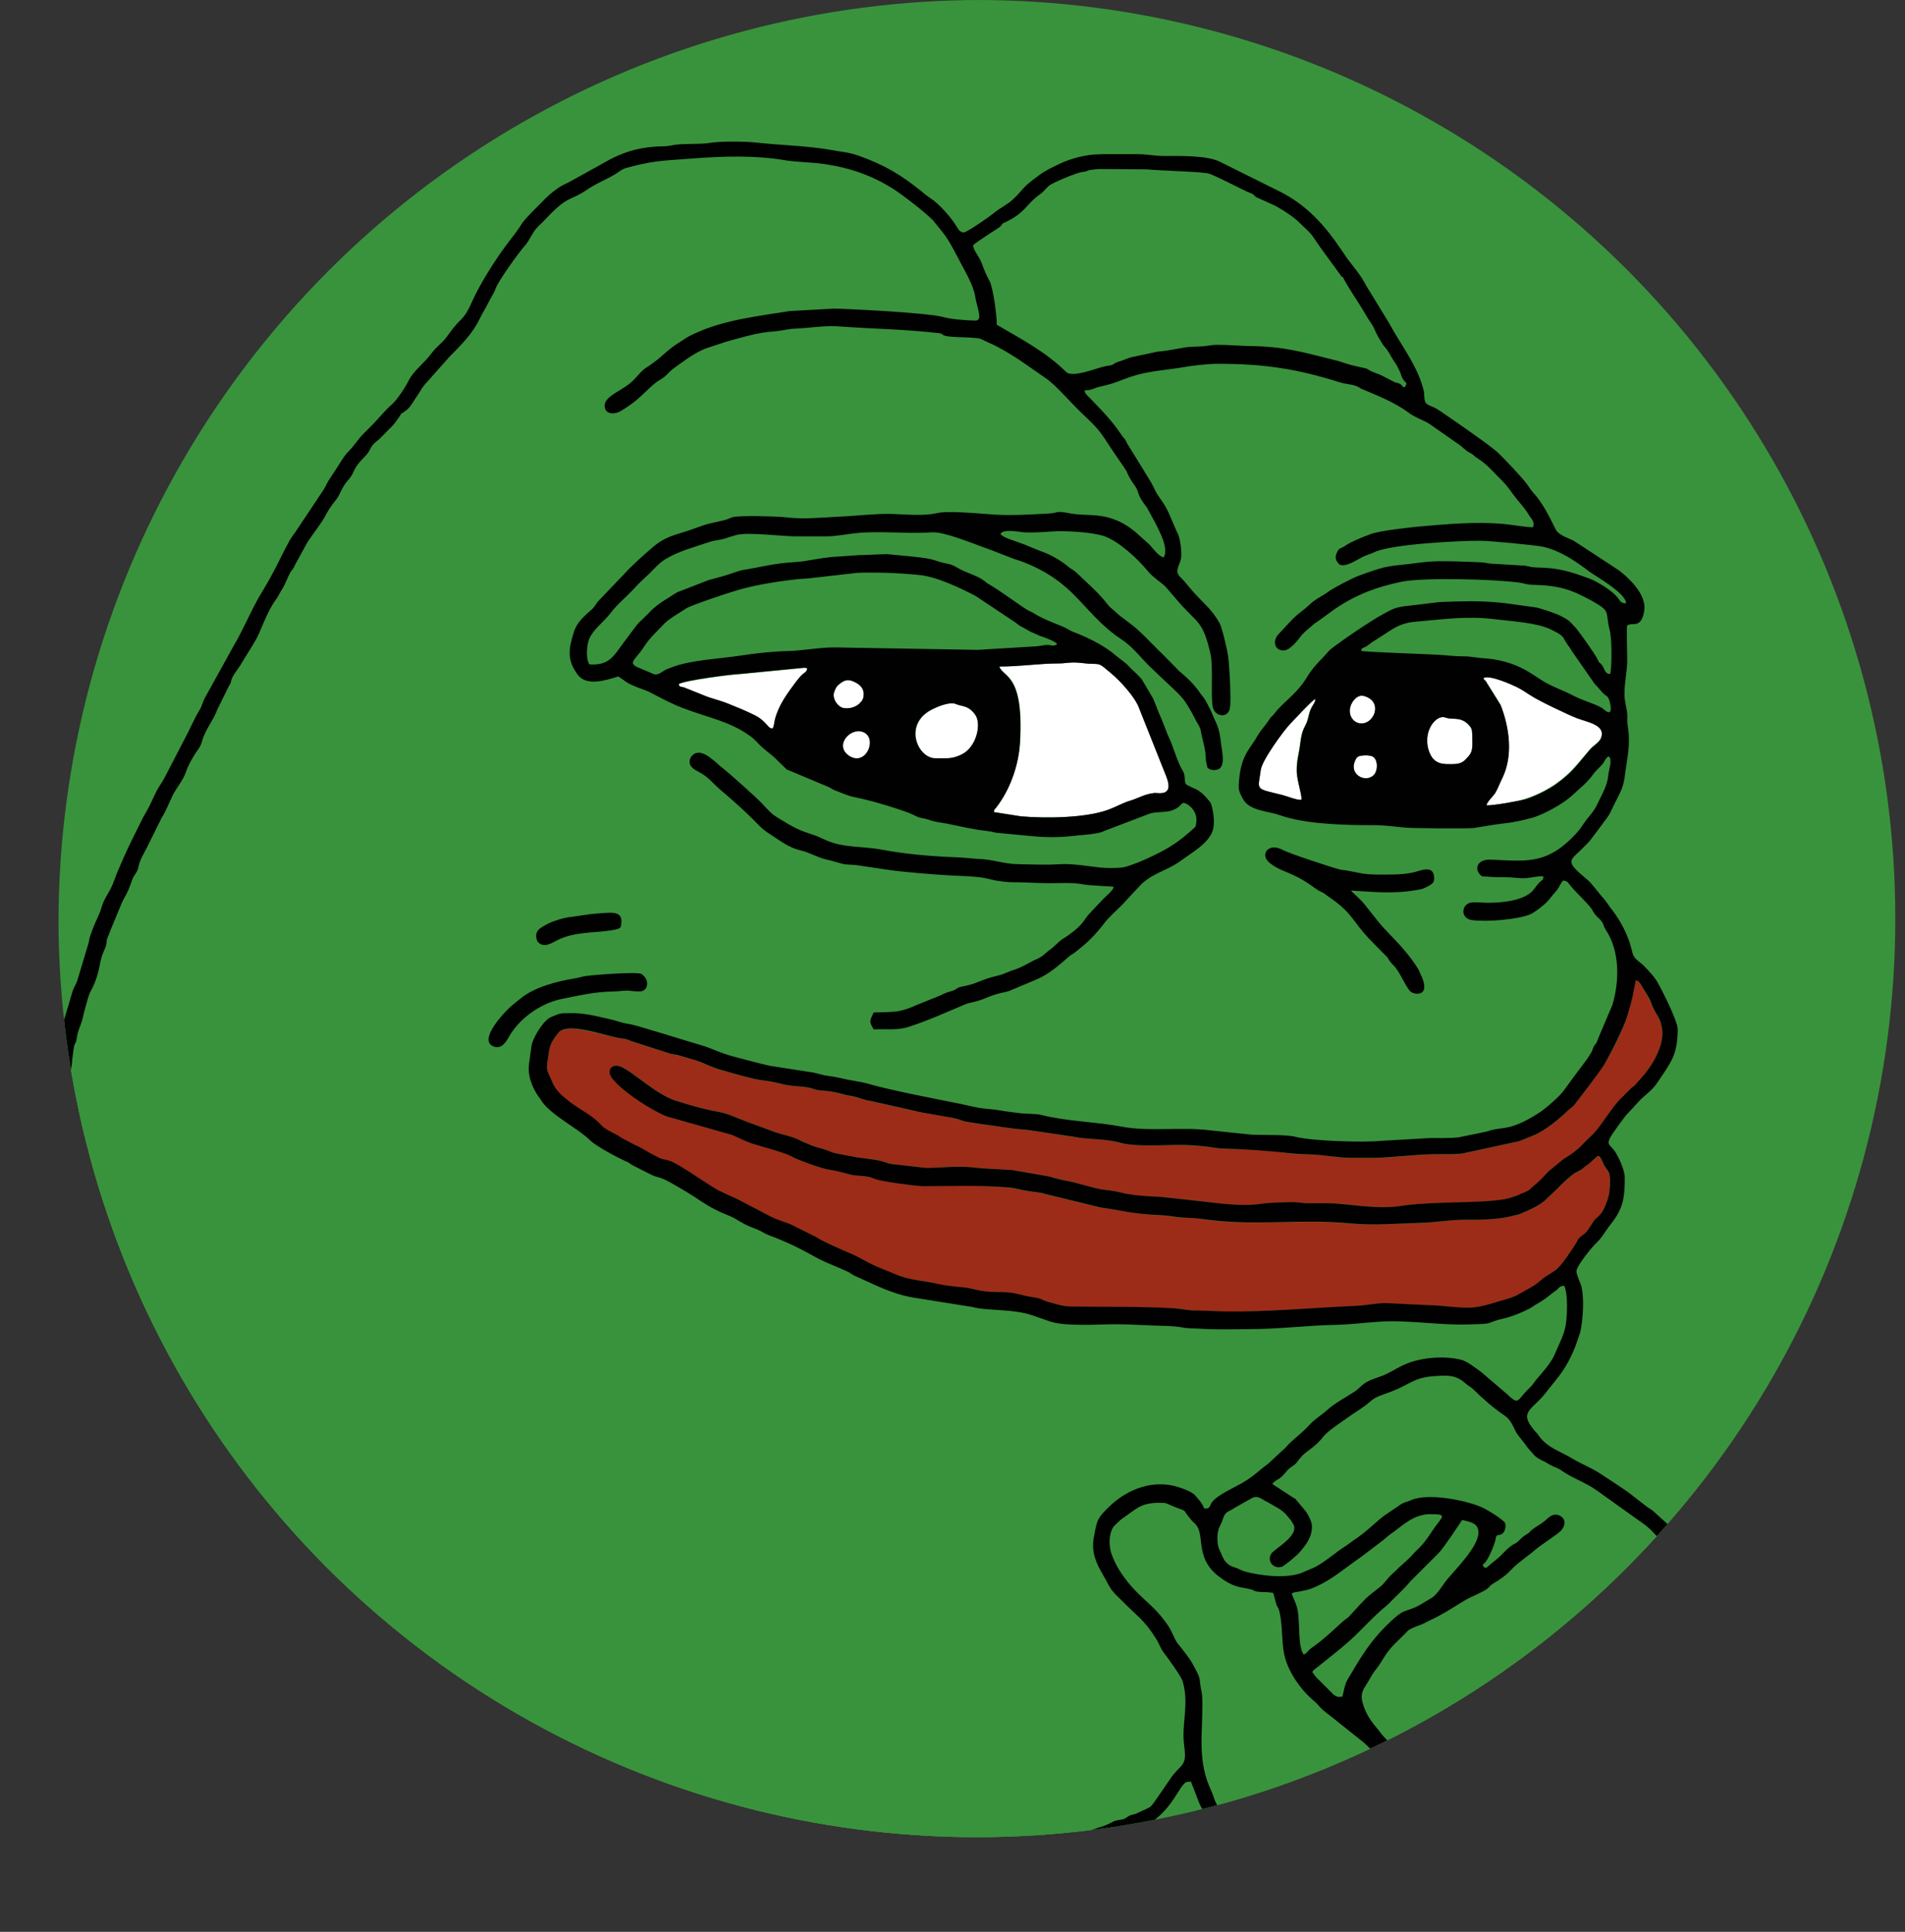<?xml version="1.0" encoding="UTF-8"?>
<svg id="_レイヤー_2" data-name="レイヤー 2" xmlns="http://www.w3.org/2000/svg" xmlns:xlink="http://www.w3.org/1999/xlink" viewBox="0 0 611.17 619.68">
  <rect x="0" y="0" width="611.17" height="619.68" fill="#333333" stroke="none"/>
  <defs>
    <style>
      .cls-1 {
        clip-path: url(#clippath);
      }

      .cls-2 {
        fill: none;
      }

      .cls-2, .cls-3, .cls-4, .cls-5, .cls-6, .cls-7 {
        stroke-width: 0px;
      }

      .cls-8 {
        clip-path: url(#clippath-1);
      }

      .cls-3 {
        fill: #000100;
      }

      .cls-3, .cls-4, .cls-5, .cls-6 {
        fill-rule: evenodd;
      }

      .cls-4, .cls-7 {
        fill: #39933c;
      }

      .cls-5 {
        fill: #9c2c17;
      }

      .cls-6 {
        fill: #fff;
      }
    </style>
    <clipPath id="clippath">
      <circle class="cls-2" cx="313.41" cy="294.65" r="294.65"/>
    </clipPath>
    <clipPath id="clippath-1">
      <rect class="cls-2" x="18.76" width="592.41" height="592.41"/>
    </clipPath>
  </defs>
  <g class="cls-1">
    <g class="cls-8">
      <g>
        <circle class="cls-7" cx="314.96" cy="296.2" r="296.2"/>
        <path class="cls-4" d="M352.98,49.49h11.65c3.36,0,5.83.59,8.79.59,5.33,0,13.33-.2,17.67,1.68l19.25,9.48c4.15,2.07,7.9,4.84,11.16,8.1,3.36,3.36,5.83,6.62,8.49,10.56.69.99,1.18,1.78,1.88,2.76,2.07,2.76,4.44,5.43,6.02,8.59l7.31,11.95c.69,1.09,1.09,1.88,1.68,2.96,3.65,6.12,8,11.95,9.58,19.06.3,1.38-.1,3.16.89,4.05.49.49,2.37,1.09,3.16,1.58.99.59,1.97,1.28,2.96,1.97,2.76,1.88,14.51,9.97,16.78,12.14,1.97,1.78,7.8,8,9.28,10.07.69.99,1.18,1.78,1.97,2.67,3.16,3.55,5.13,7.6,7.21,11.75.99,1.97,3.95,2.86,5.83,3.75l14.61,9.58c3.06,2.27,8.1,7.11,8.1,11.75,0,1.48-.49,3.46-1.18,4.34-1.48,1.88-2.57.69-4.34,1.48-.3.3,0,9.87,0,10.86,0,4.05-.89,7.01-.89,11.16,0,2.57.69,4.25.89,6.42.1,1.18-.1,2.17.1,3.36.99,6.81-.1,10.17-.89,16.59-.3,2.17-.59,3.75-1.68,5.63-4.84,9.48-1.28,4.15-8.49,13.72-1.18,1.58-2.17,2.47-3.46,3.85-4.05,4.05-5.83,3.85,1.58,9.97,1.58,1.28,3.65,4.34,5.13,5.92.89.89,1.38,1.97,2.27,3.06,2.47,3.16,4.54,6.91,6.02,10.66.49,1.38.69,2.76,1.18,4.15.69,2.07,2.57,2.76,3.95,4.25,1.28,1.38,2.76,2.96,3.85,4.64,1.38,2.17,6.62,12.64,6.62,15.3,0,8.49-2.27,10.86-6.42,16.98-1.38,2.17-3.46,3.65-5.23,5.33l-5.04,5.43c-7.41,9.77-5.83,8.39-3.75,11.06,1.38,1.88,3.46,6.42,3.46,8.79,0,6.52-.59,9.97-4.54,15.01-1.58,1.97-2.67,4.05-4.44,5.83-1.58,1.58-6.52,7.5-6.52,9.28,0,.89,1.18,3.36,1.38,4.15,1.28,3.55.69,11.95-.2,15.5l-1.58,4.54c-3.06,7.5-5.04,9.08-9.77,15.11-4.05,5.23-8.29,5.63-3.46,11.55.59.79.99,1.09,1.58,1.88,2.86,3.95,6.71,4.84,10.76,7.31,2.96,1.78,6.42,3.06,9.28,5.04s5.63,3.75,8.59,5.73l6.02,4.54c.69.49,1.58.99,2.27,1.58l7.5,6.81c7.01,6.71,12.44,16.29,16.09,19.85l6.81,7.5c1.18,1.48,1.97,2.86,3.06,4.25,5.23,6.91,5.63,12.84,10.07,18.86,1.09,1.48,1.97,2.47,2.96,4.05,1.88,3.16,3.75,5.73,5.33,8.98,2.47,4.94,3.95,10.27,6.42,15.21.69,1.38,3.65,9.58,3.65,11.06,0,6.12-3.06,11.65-7.5,15.01-.69.49-1.48.79-2.27,1.28-2.96,2.07-1.97,1.88-6.42,4.15-3.16,1.58-5.73,3.75-8.98,5.04l-4.84,2.17c-3.16,1.48-6.71,2.96-10.37,3.65-2.17.49-3.06,1.09-5.53,1.58-1.97.3-3.75.69-5.73,1.28-3.75,1.09-7.11,2.27-11.06,2.96l-13.03,1.28h-11.95c-2.07,0-2.76-.59-4.64-.59-3.26-.1-7.11.39-10.17-.39-4.74-1.18-10.76-.49-15.6-.49s-10.07-.79-14.91-1.18c-1.88-.2-2.76-.59-4.64-.59-4.64,0-5.13-.49-9.58-1.28-3.85-.69-4.54-.39-8.49-1.97l-7.6-3.26c-3.16-1.48-9.87-6.22-13.03-8.29-1.09-.79-2.07-1.28-3.06-2.17-2.37-1.97-5.13-3.75-7.8-5.43-.79-.49-.99-.69-1.68-1.18l-6.62-3.85c-1.58-.69-1.78-1.18-3.16-2.17-1.09-.79-2.37-1.28-3.55-1.97-4.44-2.67-5.43-6.71-7.11-11.26-.3-.79-.59-1.18-.79-2.07-.59,0-.79,0-1.38.1-2.37.59-4.54,9.68-13.92,14.42-.79.39-1.28.69-1.97.89-1.09.39-1.28.39-2.27.99-1.48.89-9.18,3.06-12.74,5.13-1.38.79-3.26.79-4.84,1.28-2.47.79-12.14,3.16-14.61,3.16-5.73,0-19.35-.39-23.99,0-2.17.2-2.47.89-5.23.89h-35.94c-3.36,0-8.89-.59-11.65.39-3.95,1.38-9.58-.2-14.02.99-.79.2-1.18.59-2.17.69-1.88.2-4.05-.1-6.02.1-2.07.3-3.26.79-5.33.79-2.67,0-3.46.89-5.23.89h-33.96c-2.07,0-2.37-.89-8.49-.89-3.16,0-6.52.1-9.68,0-1.68,0-2.27-.49-3.85-.79-2.96-.49-6.52.39-9.48-.2-2.17-.49-.39-.59-4.15-.79-1.28-.1-2.76-.2-4.44-.3-1.58-.1-2.37-.79-3.85-.89-1.78-.1-2.86.1-4.34-.3-.69-.2-1.28-.39-1.78-.49-.89-.1-1.68,0-2.57-.1-2.17-.2-12.93-2.96-16.39-2.96-5.33.1-9.77-2.96-14.81-4.15-1.48-.3-2.37-.1-3.95-.69-3.65-1.48-7.41-2.07-11.16-3.46l-6.91-2.67c-1.28-.39-2.37-.59-3.55-1.09-2.27-.89-4.34-2.07-6.22-3.46-1.38-.99-1.97-.89-3.55-1.48-2.27-.79-4.25-2.17-6.42-3.26-3.36-1.88-5.92-1.88-9.68-4.44-2.86-1.97-6.22-3.55-9.08-5.53-.99-.69-1.68-1.18-2.76-1.88-1.28-.69-2.27-.69-3.36-1.68-3.46-3.16-6.32-6.12-9.68-9.38-1.97-1.97-3.55-4.44-5.23-6.81-3.55-4.94-3.46-3.26-6.71-9.87-.59-1.28-1.09-1.78-1.68-3.06-.69-1.38-.89-2.27-1.28-3.65-.69-2.37-1.78-4.64-2.76-6.81-1.88-4.15-2.37-6.52-3.75-10.56-1.88-5.53-1.58-6.91-2.67-11.95-.3-1.58-.69-1.68-.79-3.85-.1-1.58-.39-2.86-.79-4.15l-.99-14.22c0-1.97.49-2.67.59-4.34.1-1.97-.2-3.36.3-4.94.59-2.07.69-4.84,1.18-6.71.79-2.96.49-4.25.59-7.31.1-1.78.79-2.76.89-4.34.2-3.46,0-1.48.79-4.54.3-1.18.39-3.46.39-4.84,0-5.83-.2-4.34.69-9.58.2-1.18,0-3.36.3-5.04l.69-4.54c.2-2.86-.39-6.12.39-8.98.59-1.97.39-2.27.69-4.64.3-2.37.49-1.18.49-4.74.1-3.06,3.26-13.13,3.26-17.48,0-2.57-.1-2.76.59-4.74.49-1.58.1-3.06.59-4.64.69-2.17.3-2.17.59-4.64.39-2.86,1.48-5.63,1.68-8.49.1-1.28.3-3.46.59-4.64.59-2.07.39-5.04.59-7.31l.69-4.54c.2-.79.49-1.28.69-1.97.49-1.58.2-3.16.59-4.64.2-.69.39-1.38.59-2.07,1.09-6.12,3.26-12.44,4.94-18.36.49-1.68.99-2.17,1.58-3.65l3.65-12.14c.2-.89.2-1.28.49-2.17.2-.59.39-1.09.69-1.88.89-2.57,2.27-4.74,2.96-7.31.79-2.76,2.37-4.44,3.46-7.11l1.48-3.85c3.26-7.8,4.64-10.37,8.29-17.67.59-1.28,1.18-2.17,1.88-3.36,1.28-2.47,1.97-4.74,3.55-7.01.69-.99,1.38-2.37,1.97-3.36l7.11-13.92c1.18-2.47,2.17-4.64,3.55-6.91.79-1.28.89-2.47,1.58-3.65l9.28-16.78c3.36-5.63,5.63-11.75,9.08-17.28,4.25-6.91,5.53-10.47,9.08-16.88.69-1.18,1.38-2.07,2.17-3.16l8.29-12.44c.79-1.18,1.09-2.27,1.88-3.36.69-1.09,1.38-2.07,2.07-3.16,1.09-1.68,2.96-4.94,4.34-6.22,1.88-1.78,2.96-3.85,4.84-5.73.99-.99,1.68-1.68,2.67-2.67,2.27-2.27,4.15-4.74,6.42-6.71,1.88-1.68,4.34-5.53,5.43-7.7,1.58-3.16,5.04-5.63,7.21-8.59,1.58-2.17,3.36-3.26,4.94-5.33,1.58-2.07,2.96-3.95,4.74-5.73,2.27-2.27,3.26-5.53,4.74-8.39,3.16-6.02,7.01-12.14,11.26-17.48,5.13-6.52,1.09-2.96,9.58-11.45,1.88-1.88,3.36-3.26,5.43-4.74.99-.69,2.17-1.18,3.46-1.88l10.17-5.63c6.62-3.95,12.34-5.92,20.34-5.92,1.78,0,3.16-.49,4.64-.59,3.36-.3,6.81,0,10.07-.49,3.75-.59,11.26-.49,15.01-.1,8,.89,16.09.99,23.99,2.37.49.1,1.68.39,2.17.39,2.37.3,4.54.69,6.71,1.48,8.19,2.96,13.23,5.92,20.14,11.45,1.09.89,1.78,1.38,2.96,2.27,2.47,1.68,6.12,5.92,7.8,8.29.59.99,1.18,2.57,2.67,2.57,1.09,0,8.39-5.13,9.58-6.12,1.97-1.68,4.44-2.67,6.32-4.54,3.65-3.46,2.37-3.36,8.19-7.6,2.17-1.58,4.25-2.67,6.71-3.75,3.65-1.78,8.39-3.06,12.93-3.06Z"/>
        <path class="cls-5" d="M426.63,385.98h-6.71c-1.88,0-3.75-.39-4.94-.39-3.36.1-7.21.1-10.47.59-6.22.89-13.43-.2-19.55-.89l-12.64-1.38c-3.65,0-9.48-.49-12.64-1.38-1.78-.49-4.25-.59-6.12-.99-3.75-.69-7.6-2.07-11.26-2.76-2.47-.49-3.26-.79-5.53-1.38l-11.95-2.07c-4.34-.3-8.98-.49-13.03-.89-4.94-.59-9.48.2-14.61.2l-11.35-1.28c-1.28-.3-2.17-.69-3.36-.99-2.07-.59-5.23-.79-7.31-1.09-2.07-.3-4.84-.89-7.21-1.38-1.28-.2-2.07-.69-3.06-1.09-1.18-.39-2.27-.59-3.36-.99-.99-.3-1.78-.79-2.96-1.18-1.28-.49-1.88-.99-2.96-1.38-2.27-.79-4.05-1.18-6.52-1.97l-9.38-3.46c-3.55-1.28-5.73-2.57-9.58-3.26-4.44-.79-9.08-2.17-13.43-3.55-6.81-2.17-15.4-11.06-18.66-11.16-1.38,0-2.37.69-2.37,2.07-.1,3.85,15.4,13.72,19.45,14.51l19.85,5.63c1.68.69,4.34,2.07,6.12,2.67,3.06.99,10.66,2.96,12.84,4.15,1.97,1.18,10.17,4.15,12.84,4.44,2.27.3,4.84,1.18,6.81,1.58,2.96.49,4.54.2,7.21,1.28,1.48.59,12.84,2.27,14.91,2.27,9.48,0,18.17-.39,27.65.49,2.67.2,3.95.79,6.02,1.09,2.27.3,4.25.39,6.22,1.09l17.48,4.25c8,.99,8.98,1.97,19.25,2.47,2.57.1,3.75.59,6.22.69,2.27.1,4.64.1,6.81.49,17.77,2.57,31.1-.2,48.18,1.48,7.31.69,14.81,0,22.22-.2,4.84-.1,9.08-1.09,14.02-.99,4.34,0,10.96-.1,14.81-1.09,1.38-.39,1.88-.3,3.06-.79,2.76-1.09,5.73-2.37,7.8-4.15l4.05-3.85c1.09-1.18,4.74-4.64,6.32-5.43,1.68-.79,1.38-.59,2.47-1.58.69-.59,1.38-1.09,2.17-1.68,2.17-1.88,2.37-3.06,3.85.39,1.28,3.06,2.86,1.78,1.97,9.48-.2,1.58-1.68,5.73-2.67,6.71l-.99,1.09c-.69.69-.49.2-1.09.99l-2.37,3.55c-.59.79-1.18.99-2.07,1.78-1.18,1.09-.69.89-1.58,2.27-1.48,2.27-4.44,7.01-6.62,8.59-.69.49-1.68,1.09-2.47,1.58-1.58,1.09-2.76,2.27-4.34,3.26s-3.16,1.78-4.84,2.76c-1.28.79-3.95,1.48-5.63,2.07-8.98,2.67-9.28,2.57-20.34,1.58l-16.59-.79c-3.46,0-6.52.79-9.97.89-14.02.49-27.84,1.97-41.86,1.78l-8.49-.3c-2.86,0-4.74-.59-7.6-.69-10.86-.69-21.82-.39-32.78-.59-3.06-.1-4.34-.69-7.01-1.28-3.16-.79-1.78-1.18-6.62-1.88-2.47-.39-4.15-1.18-7.11-1.38-2.57-.2-5.23,0-7.7-.39-2.86-.49-4.05-1.09-7.21-1.28-2.27-.1-5.04-.39-7.21-.99-4.54-1.18-9.28-1.18-13.63-3.06-1.97-.89-4.05-1.58-6.02-2.47-2.17-.99-3.65-1.68-5.63-2.86-3.06-1.78-10.76-4.54-14.02-6.71l-8.39-4.15c-1.78-.69-4.44-1.48-6.12-2.37l-10.96-5.73c-.89-.49-1.97-.79-2.86-1.28-1.09-.59-1.97-.89-2.96-1.38-3.46-1.88-13.03-8.59-15.6-9.48-3.75-1.18-.99.3-6.12-2.37-1.78-.99-3.55-2.17-5.53-2.96l-4.05-2.17c-.59-.39-.49-.39-1.18-.79-1.78-.99-3.85-1.58-5.23-3.26-2.67-2.96-6.81-4.84-9.77-7.21-2.37-1.78-4.64-3.55-5.83-6.42-2.07-4.94-2.17-2.96-1.09-10.17.39-2.47,1.48-3.65,2.86-5.63,2.86-3.95,15.7,1.28,20.44,1.68,1.38.1,2.07.39,3.16.89l12.64,4.05c1.18.3,2.47.49,3.55.79,1.88.59,4.64,1.18,6.32,1.97,1.78.79,4.34,1.88,6.12,2.37,3.55.99,10.07,2.96,13.33,3.36,2.67.3,4.64.79,7.11,1.38,2.17.49,5.13.49,7.5.89,1.38.3,1.78.59,3.26.89,1.28.2,2.47.2,3.75.39,2.47.3,4.25,1.09,7.01,1.48,2.37.39,3.95,1.38,6.52,1.68l13.63,3.06c2.07.59,11.95,1.88,14.22,2.76,1.38.49,1.48.59,3.26.89,1.28.2,2.47.39,3.75.59,4.84.59,9.77,1.58,14.91,1.88l14.71,2.17c4.74.89,10.17.59,14.81,1.88,5.04,1.48,13.82.79,19.55.79,2.57,0,4.84.3,7.31.39,2.57.2,4.44.79,7.01.79,7.21.1,13.92.59,21.03,1.48,2.37.3,4.25.3,6.71.39,4.54.1,8.69,1.09,13.13,1.09h7.01c4.84,0,13.72-1.18,20.44-1.18,2.67,0,5.33.1,7.9-.2l18.27-3.95,5.13-2.07c3.95-1.88,7.7-5.04,10.76-8,.99-.89.89-.39,1.97-1.78,2.07-2.76,7.5-9.68,9.38-12.64,2.07-3.36,6.32-11.55,7.31-15.21.89-2.96,1.78-5.83,2.27-8.89l.59-2.86c0-.1.1-.2.1-.2,1.18.3,1.97,2.17,2.67,3.26.59.89,1.68,2.76,2.07,3.75,1.58,4.34,2.67,3.95,3.55,8.19,1.09,5.53-3.16,12.44-6.81,16.39-.59.59-.89.99-1.38,1.58-.89,1.18-.69.59-1.58,1.38l-2.96,2.96c-3.85,3.65-6.81,9.77-10.47,12.93-1.18.99-1.78,1.88-2.96,2.96-.79.69-2.57,2.17-3.46,2.76-.59.39-1.18.69-1.78,1.09l-4.84,3.95c-1.18.99-1.78,1.97-2.86,2.96s-2.07,1.78-3.06,2.76-2.57,1.38-3.85,1.97c-.69.39-3.75,1.28-4.54,1.38-8.1,1.38-23.5.59-33.37,2.17-7.7,1.09-17.67-.99-22.61-.99Z"/>
        <path class="cls-4" d="M450.63,124.23c-1.28-.3-.2-.3-1.48-1.09-.89-.49-1.09-.2-1.97-.69l-3.46-1.78c-1.58-.89-2.37-.89-3.75-1.58-2.76-1.38-.1-.49-3.85-1.38-5.33-1.18-4.84-1.48-8.19-2.27-9.97-2.47-15.9-4.34-27.25-4.44-3.55-.1-6.71-.39-10.27-.39-1.58,0-3.06.39-4.64.49-1.78.1-3.55.1-5.23.3-2.76.39-5.92,1.18-9.08,1.38l-8.79,1.88c-.99.3-2.47.99-3.85,1.38-.99.3-1.09.49-1.78.89-.79.39-1.28.3-2.17.49-2.76.49-10.76,3.95-12.84,1.88-6.22-6.22-14.51-10.66-22.22-15.11,0-3.16-1.18-11.95-2.37-14.12-.89-1.58-1.78-3.65-2.47-5.63-.99-2.57-2.57-3.85-2.76-5.73.89-1.09,8.29-5.63,8.59-5.92,1.09-1.09.3-.89,1.88-1.58,6.02-2.86,6.62-5.53,10.17-8.29.59-.49,1.48-.99,1.97-1.58.59-.69,1.28-1.38,1.88-1.88,1.18-.89,8.69-4.05,10.27-4.25,2.47-.3,1.18-.39,2.86-.69,1.18-.2,2.27-.3,3.46-.3l14.61.1c4.74.49,18.46.69,20.34,1.48,4.05,1.68,10.66,5.23,12.44,5.92,2.17.89.99.39,2.27,1.48l5.04,2.27c2.17.89,6.91,3.95,8.79,5.83,4.54,4.44,3.06,2.57,6.71,7.9l6.91,9.48c.89.69.1-.49.79.89,1.88,3.55,4.94,7.8,7.01,11.45.99,1.78,1.97,2.76,2.76,4.54.59,1.48,1.68,3.36,2.57,4.74.69,1.18.99.79,2.96,4.34,1.28,2.27.99,1.09,2.67,4.64.49,1.18.49,1.78,1.18,2.67.79.99,1.38.79.3,2.27ZM476.1,502.68c-.79-.99-.3-.69.2-1.28,1.18-1.18,3.16-5.83,3.46-7.41.39-2.47.79-.99,2.27-2.07.79-.59,1.18-2.27.89-3.26-.39-1.18-6.52-4.84-7.9-5.33-5.13-2.17-17.18-4.54-22.41-2.07-1.38.59-1.88.49-3.16,1.28l-5.23,3.55c-2.27,1.58-5.83,5.33-9.68,7.8l-2.57,1.88c-3.55,2.17-6.71,5.23-10.47,7.11-1.09.49-1.97.79-3.06,1.28-4.84,2.47-14.51,1.28-19.15-.1-1.38-.39-1.78-.89-3.16-1.28-2.47-.69-3.46-2.17-4.34-4.44-.39-.89-.99-1.97-1.09-3.06-.2-1.28-.2-2.96.1-4.15.3-1.38.89-2.07,1.28-3.16,1.09-3.46,1.48-2.57,4.25-4.44l5.63-3.16c1.88-.69,3.16.79,4.74,1.48l2.76,1.58c1.38.79,2.57,1.58,3.55,2.86.79.99,1.18,1.28,1.88,2.57,2.17,3.65-5.92,7.9-7.01,9.48-1.58,2.37.79,5.23,3.55,4.15.39-.2,2.07-1.48,2.57-1.88l2.37-2.07c2.27-2.47,4.54-5.23,4.54-8.79,0-1.68-1.09-3.65-1.97-4.94l-2.96-3.55c-.79-.99-.39-.3-1.28-.99l-6.52-4.25c.79-1.09,1.48-1.18,2.57-1.97,1.18-.89,2.17-2.57,3.36-3.36,2.37-1.58,1.48-1.28,3.36-3.36.99-1.09,1.28-1.28,2.47-2.17,1.68-1.18,3.36-2.67,4.54-4.25,1.48-1.88,5.43-4.44,7.5-5.92,2.96-2.17,5.04-3.16,8-5.73,1.58-1.38,4.05-1.97,6.02-2.76,7.7-2.86,7.21-5.13,17.57-5.23,2.76,0,4.64.69,6.71,2.57.99.89,1.58.99,2.47,1.88,2.76,2.76,6.62,6.12,9.87,8.29,2.07,1.38,2.67,3.26,3.75,5.33.69,1.28,2.27,2.86,3.75,5.04l2.07,2.37c1.18,1.28,2.96,1.78,4.34,2.67,2.07,1.28,3.06,1.28,4.44,2.27,3.65,2.57,7.8,3.85,11.35,6.42l13.13,9.38c1.78,1.18,3.65,2.57,4.94,4.05,2.17,2.37,4.64,4.25,6.91,6.52,2.27,2.27,3.85,5.23,5.92,7.5,1.97,2.17,4.54,7.21,6.91,8.89,1.68,1.18.59,1.09,1.88,2.47l3.36,3.36c2.17,2.57,1.78,2.47,2.96,4.05.69.89.3.2.99.99,1.78,2.17,5.53,8.59,5.83,12.14,1.97,1.28.49-.59,1.78,2.17,3.16,6.81,3.36,4.84,4.84,7.21,1.48,2.37,2.67,5.23,4.25,7.7l7.5,16.49c1.58,3.46,1.09,2.76,1.68,6.22.59,3.65,2.86,4.64,1.58,9.87-.39,1.48-.69.89-1.68,2.37-2.86,4.05-2.96,2.37-5.43,4.44-1.18.99-.49,1.09-1.88,1.97l-3.95,1.88c-2.07.89-3.16,2.57-4.64,3.16l-6.81,3.26c-1.78.89-1.09,1.48-3.85,1.88-2.76.39-3.46,1.68-6.12,1.78l-.1.39s0,.1-.1.2l-.1.59c-2.07-.2-1.09-.39-3.36.2-1.18.3-2.27.3-3.55.59-4.15,1.09-8.29,2.07-12.44,3.65-1.09.39-5.43.99-6.71,1.09-3.36.39-4.05-.3-7.5.69-1.58.49-14.22.39-15.6-.1-1.68-.59-1.18-.59-3.46-.59l-16.39-.3c-3.36-.1-10.76.59-13.43-.49-1.09-.49-11.16-1.09-12.84-1.58-1.28-.3-3.26-.2-4.74-.3-2.57-.1-1.68-.59-3.75-.79-3.46-.39-5.23-.59-8.19-1.48-2.96-.89-7.8-2.57-10.47-4.15l-8.79-5.53c-1.18-1.18-2.96-1.88-4.44-2.86-.79-.59-.39-.59-1.18-1.18-.59-.49-.99-.49-1.58-1.09l-15.8-10.47c-.99-.59-2.07-1.68-2.86-2.07l-3.06-1.58c-1.28-.79-.89-.79-1.68-2.07-.69-1.09-.99-2.67-1.68-4.15-4.44-9.38-2.86-17.67-2.86-27.55,0-4.94-.49-4.25-.79-7.6-.2-2.27-1.58-3.95-2.47-5.83-.79-1.48-3.46-4.84-4.74-6.42-.79-1.09-1.28-2.47-1.88-3.65-.99-2.07-3.06-4.74-4.54-6.32-2.76-2.96-5.43-4.94-8.39-8.29-2.67-3.06-5.04-6.62-6.32-10.27-.99-2.86-.89-6.52.59-8.79.3-.39,2.47-2.47,2.86-2.67,4.44-2.96,5.63-4.94,11.55-5.04,2.67,0,2.37.1,4.44.99,5.92,2.47,2.37.2,6.32,4.74.99,1.09,1.09.79,1.88,2.17,1.97,3.75-.49,10.47,7.11,15.99,5.13,3.75,7.11,3.06,10.17,3.95.79.2.69.49,1.97.69,1.68.2,3.16,0,4.94.39.3.69.59,2.27.89,3.16.3,1.28.79,1.48,1.09,2.67,1.09,4.25.69,9.77,1.58,13.92,1.09,5.23,5.04,10.96,8.89,14.32.89.79,1.38,1.18,2.07,1.97,1.78,2.17,4.15,3.46,6.12,5.23l7.7,6.12c2.47,1.97,4.54,4.44,6.81,6.71,1.28,1.28,5.33,3.65,6.91,4.74,3.36,2.27,8.19,2.86,12.14,3.46,3.65.59,5.33-.49,6.91-.59,2.07,3.65.49,5.63,4.15,9.58,1.09,1.18,1.58,2.17,4.05,3.06,1.09.39,1.48.79,2.47.99,4.94.99,10.37,1.38,15.21,1.78,3.46.3,6.12-.2,9.18-1.28.79-.3,1.38-.69,1.97-.89.49.59,1.18,3.55,1.58,4.84.49,1.68,2.96,4.34,4.44,4.94,5.92,2.37.39.79,7.6,1.78,3.75.49,7.41-.2,10.66-1.38,7.01-2.57,7.31-6.81,11.95-9.97.39-.3.49-.3.89-.59l3.36-4.54c.59-.79.79-.79,1.48-1.78.59-.79.79-.99,1.28-1.68l2.17-2.76c.3-.49.3-.39.69-.79,2.57-2.67,4.64-5.43,7.41-8.1.79-.79.69-.89,1.58-1.28,0-2.07-.1-3.36-1.68-3.95-3.36-1.28-6.81,4.25-8.49,6.62-1.38,1.97-3.46,3.26-4.94,5.33-.69,1.09-.49.39-1.28,1.38l-4.15,5.83c-.39.49-.79.79-1.28,1.28-.79.89-1.48,1.78-2.37,2.67-.89.89-2.07,1.58-2.76,2.47-.79.99-1.28,1.97-2.27,2.67-1.88,1.28-4.15,2.47-7.11,3.06-2.17.39-7.31.2-9.08-.69-4.34-2.07-2.37-2.47-3.95-6.22-1.88-4.34-1.68-3.85.49-7.41.89-1.48,1.28-1.48,2.67-2.57.69-.59.69-.69,1.38-1.28,2.07-1.58,10.66-10.76,11.16-11.45,2.27-3.46,2.57-2.86,4.74-5.23.89-.99,1.58-1.78,2.47-2.76.99-.99,1.38-1.58,2.47-2.47.99-.79,1.48-2.07.89-3.85-.49-1.48-1.68-1.78-3.46-1.48l-7.9,8.1c-1.38,1.09-2.07,2.07-3.16,3.55-1.58,2.17-4.44,4.84-6.42,7.01l-4.34,4.64c-1.68,1.88-2.37.69-6.71,7.01-.69.99-.79,1.88-1.58,2.86-2.76,3.55-9.08,2.07-13.03,1.97-1.58,0-3.16.1-4.74-.1-3.65-.39-.89-.89-8.1-1.38l-2.07-3.16c-.59-1.18-.79-2.37-1.18-3.75-.69-2.37-.2-4.15.89-6.12,1.38-2.67,2.37-5.92,3.75-8.49l6.32-8.89c1.68-1.68,2.67-4.25,3.85-6.02,1.18-1.88,4.74-4.54,6.62-6.02,2.17-1.68,5.53-3.36,7.11-5.13,2.76-3.16-.2-6.42-3.16-4.54-.39.3-.79.69-1.38,1.18l-7.31,4.94c-2.17,1.48-4.54,4.05-6.42,6.22-1.88,2.07-2.27,4.34-4.94,7.41-.79.89-1.38,2.17-1.97,2.96-1.48,2.07-2.67,3.16-4.05,5.92-.39.89-.69.99-.99,1.58-.3.69-.2,1.18-.49,1.88-.39.99-1.09,1.97-1.68,3.36-.49,1.18-1.09,2.37-1.58,3.36-2.37.1-4.05.89-6.02.79-1.88-.1-3.85-.69-5.92-.99-3.95-.59-6.71-3.16-9.28-4.74-2.37-1.48-3.55-3.16-5.43-5.04-.59-.59-.99-1.28-1.58-1.97-2.17-2.57-4.05-4.94-5.13-8.89-.69-2.57.1-3.95,1.18-5.63.89-1.28,1.58-2.86,2.67-4.34,1.09-1.38,1.88-2.47,2.86-4.15,2.17-3.65,4.54-5.43,7.41-8.39.49-.49.2-.39.89-.79,1.58-.99,3.26-1.28,4.94-2.17.69-.39,1.58-.79,2.37-1.18,1.18-.49,3.06-1.58,4.44-2.37,2.96-1.68,5.92-3.85,8.89-5.13,6.32-2.86,4.15-2.67,6.42-4.05,2.07-1.18,4.25-2.76,5.92-4.64,2.37-2.37,5.23-4.15,7.7-6.32,1.88-1.58,6.62-4.54,7.9-5.83,1.38-1.38,1.88-3.55,0-4.74-2.27-1.38-3.95.49-5.04,1.48-1.28,1.09-2.76,1.78-4.15,2.86-.99.79-.39.69-1.88,1.58-.79.49-1.18.79-1.97,1.58-.99.89-.69.79-1.97,1.48-2.17,1.18-3.65,3.36-5.63,4.94l-1.97,1.58c-1.18,1.18-1.48,1.18-1.97.89ZM158.37,335.62c2.76.99,4.25-2.17,5.23-3.85,3.55-5.73,10.17-10.17,16.59-11.45,5.53-1.09,10.27-2.27,16.29-2.37,1.68,0,3.06-.3,4.64-.3,1.18,0,3.65.39,4.64.2,2.47-.59,2.37-4.05-.1-5.53-1.28-.79-15.11.3-17.38.59-1.88.2-2.47.59-3.85.79-5.63.89-12.84,2.76-17.28,6.22-.89.69-1.68,1.48-2.57,2.07-2.37,1.97-11.75,11.75-6.22,13.63ZM194.9,298.6c4.34-.59,4.34-.79,4.44-2.76.3-4.05-4.05-2.96-8.1-2.76-2.86.1-5.53.69-8.29,1.09-2.07.2-5.63,1.38-7.21,2.17-2.17,1.09-4.74,1.97-3.36,5.63,1.88,2.47,4.44.69,6.71-.49,5.13-2.47,10.66-2.17,15.8-2.86ZM440.95,280.53c-3.65,0-5.43-.69-8.29-1.38-.89-.2-1.68-.2-2.57-.39-2.37-.59-16.39-5.04-18.46-6.32-4.34-2.47-7.41,1.38-4.15,4.15,2.67,2.17,5.33,2.86,8.29,4.25,3.65,1.78,6.52,4.25,7.6,4.74,2.47,1.18.69.2,3.75,2.37,6.81,4.84,7.01,7.31,12.05,12.74l4.64,4.74c2.67,2.57.89.79,2.76,3.36.59.79.89.79,1.38,1.48,1.68,2.17,3.46,6.62,4.74,7.6,1.38,1.09,6.81,1.68,3.26-5.53-.59-1.09-.39-1.09-1.09-2.17-4.34-6.81-9.87-11.26-12.74-15.01l-4.15-5.23c-1.38-1.78-4.25-4.05-4.34-4.44,8.49.49,14.02,1.28,22.31-.39.99-.2,2.17-.89,3.06-1.38.99-.59,1.58-1.48,1.18-3.26-.69-2.96-4.25-1.38-6.12-.89-4.15,1.18-8.89.89-13.13.99ZM388.72,209.24c-2.47-10.56-4.05-9.48-10.27-16.59l-4.15-4.84c-1.58-1.48-4.15-3.06-5.73-5.04-3.26-3.95-9.18-9.48-14.02-11.16-3.85-1.28-12.44-1.78-16.49-1.48-2.86.2-5.83.39-8.79.3-1.97-.1-6.91-1.28-7.9.49.49,1.09,4.94,2.37,6.22,2.86,2.27.79,4.34,1.78,6.71,2.67,3.16,1.09,6.22,2.86,8.79,4.94,1.28,1.09,1.48.89,2.67,1.97,3.06,2.96,6.62,6.02,9.18,9.18.99,1.18,1.09,1.48,2.27,2.47.99.79,1.58,1.48,2.47,2.17,1.68,1.28,3.65,2.67,5.23,4.05,3.46,3.06,5.92,5.92,9.28,9.08l4.44,4.54c2.47,2.07,4.84,4.25,6.71,7.01.69.99,1.38,1.68,1.97,2.76l1.58,3.06c1.68,4.34,2.67,4.64,3.26,10.66.3,2.47,1.38,6.62-.69,8-.99.39-2.07.49-3.06,0-.89-.59-.49-.1-.89-1.58-.2-.79-.3-1.48-.3-2.37-.1-2.76-1.09-5.43-1.58-8.29-.2-1.28-.99-2.27-1.58-3.36-1.18-2.37-2.37-4.44-3.65-6.32-1.68-2.27-5.33-5.43-7.6-7.6l-2.57-2.47c-3.65-3.26-5.92-6.91-10.17-9.68-6.42-4.25-10.17-9.28-15.5-14.61-5.43-5.33-11.65-8.89-18.96-11.16l-7.11-2.76c-4.34-1.48-15.01-6.02-19.15-5.73-8.19.59-16.59-.59-24.68.3-2.76.3-6.02.99-9.08.99h-9.97c-4.44,0-15.4-1.48-19.15-.39-1.09.3-2.57.79-3.75,1.18-1.48.39-3.06.49-4.34.89-5.23,1.78-9.97,2.96-14.32,5.53-2.17,1.28-3.65,3.06-5.23,4.64-1.78,1.68-3.36,3.06-5.13,5.04-2.17,2.37-5.33,4.94-7.31,7.6-2.37,3.06-5.63,5.33-6.91,8.29-.89,2.07-1.18,6.62,0,8.29,6.62.49,8-3.06,11.16-7.21,6.71-8.89,2.47-3.65,8.69-10.07,1.97-2.07,5.83-4.25,8.29-5.83l10.17-3.95c2.37-.59,5.23-1.38,7.5-2.17,3.85-1.38,3.75-.99,7.6-1.78,2.57-.49,4.94-.99,7.9-1.38,2.76-.39,6.12-.39,8.59-.89,2.17-.39,5.83-.99,8.1-1.18l8.59-.59c2.96,0,5.83-.3,9.08-.3l8.19.79c3.26.39,5.23.49,8.19,1.58,1.18.39,2.57.59,3.75.89,1.18.39,2.07.99,3.16,1.58,2.67,1.38,5.63,2.07,7.9,3.85.69.49.39.39,1.38.99,3.26,1.78,10.96,7.6,12.64,8.39.59.39.99.39,1.58.79,2.67,1.78,6.52,3.16,9.58,4.44,1.38.59,1.88,1.09,3.06,1.58,4.25,1.58,8.89,3.85,12.44,6.52,1.09.89,1.58,1.28,2.57,2.07.59.49,2.17,1.58,2.57,2.07,1.58,1.78,3.26,2.96,4.64,4.74l3.55,6.02c.99,2.27,1.68,4.44,2.76,6.71l1.97,5.04c1.88,3.75,2.76,8.1,4.84,11.55.89,1.48.3,2.86.89,4.05.3.59,3.26,1.58,4.05,2.17,1.38.89,2.27,1.88,3.16,2.96.59.79.79.69,1.09,1.88.69,2.37,1.09,6.02.3,8.19-1.48,4.05-6.81,7.01-9.48,8.98-5.04,3.85-9.08,4.05-13.33,8l-4.54,4.84c-2.07,2.47-3.95,3.85-6.12,6.22-1.09,1.09-1.78,2.27-2.76,3.36-2.57,3.06-4.64,4.94-7.8,7.41-.79.59-1.28.79-1.88,1.28-3.26,2.86-6.71,5.92-10.86,7.6l-8.69,3.65c-1.68.49-2.67.49-4.94,1.28-1.68.59-2.86,1.18-4.44,1.68-1.78.59-3.26.69-4.84,1.38-6.12,2.57-11.26,4.94-17.57,7.01-3.75,1.28-7.21.69-11.45.89-1.58-2.57-1.28-2.76,0-5.43,2.07,0,5.13-.1,7.11-.3,2.37-.3,4.74-1.18,6.81-2.17.3-.1,1.09-.39,1.28-.49l5.13-2.07c1.38-.49,1.48-.69,2.67-1.18.79-.39,1.78-.49,2.67-.89,1.38-.59.79-.79,2.57-1.18,2.37-.49,3.65-.79,5.73-1.68,1.97-.79,3.36-1.28,5.53-1.78,2.57-.59,3.36-1.28,5.63-1.97,3.06-.99,5.04-2.57,7.31-3.46,1.88-.79,2.67-1.97,4.25-3.06,1.38-.99,2.57-2.47,3.95-3.36,1.88-1.09,4.74-3.26,6.12-4.94,1.58-1.88.79-1.48,3.26-4.05l3.55-3.75c1.09-1.09,3.26-2.86,3.46-3.95-.39-.2-7.7-.39-9.68-.79-3.46-.69-7.41-.39-10.96-.39-3.75,0-7.41-.3-10.76-.3-1.78,0-3.46-.1-5.23-.39-1.97-.2-3.16-.69-4.84-.99-3.46-.59-6.81-.59-10.37-.79-4.64-.2-16.59-1.18-20.93-1.88l-9.97-1.48c-1.88-.2-3.16,0-5.04-.59-1.38-.39-2.96-.89-4.44-1.18-2.96-.69-5.33-2.27-8.39-2.96-3.75-.89-6.22-2.96-9.18-4.84-2.27-1.48-2.96-1.97-4.84-3.95-3.95-4.05-7.6-7.21-11.75-10.76-2.07-1.78-3.65-3.85-6.12-5.23-1.18-.69-2.47-1.18-3.26-2.37s-.2-3.06,1.28-3.85c2.96-1.58,7.21,3.36,8.89,4.54,2.27,1.78,11.55,10.07,12.93,11.65.79.89.89.99,1.68,1.78,1.58,1.68,1.88,1.78,3.95,3.06,8,5.04,8.19,3.65,14.22,6.52,5.83,2.76,11.75,2.07,17.87,3.16,8.19,1.58,16.98,2.27,25.18,2.57,2.27.1,4.15.39,6.42.49,4.94.2,7.7,1.58,12.64,1.68,4.54.1,8.98.3,13.53,0,4.25-.2,8.98.69,12.93,1.09,2.07.2,4.64.2,6.71,0,1.88-.2,3.95-1.18,5.43-1.68,1.68-.69,3.26-1.38,4.84-2.17,5.33-2.57,8.39-4.64,12.64-8.49.89-.89.89-.49,1.09-2.27.49-4.05-3.36-6.32-4.25-6.12-.99.59-.79.99-2.17,1.78-2.96,1.78-6.42.59-9.38,1.97l-13.72,5.23c-1.88,1.09-7.41,1.28-9.77,1.58-5.04.59-9.58.49-14.42,0l-10.37-.99c-1.28-.2-1.48-.39-3.16-.59-4.15-.39-8.79-1.58-12.93-2.37-2.86-.49-3.65-.49-6.22-1.38-.89-.3-2.27-.39-3.06-.79l-2.57-1.18c-4.74-1.78-12.64-4.15-17.67-5.13-2.07-.39-3.85-1.28-5.73-1.97-1.48-.49-1.48-.79-2.57-1.28l-13.43-5.63-3.85-3.75c-1.38-1.28-2.76-2.17-4.15-3.46-1.58-1.48-1.97-2.27-3.95-3.65-6.42-4.64-13.63-5.83-21.52-8.89-2.96-1.09-7.31-3.36-10.27-4.94-1.58-.79-3.95-1.48-5.43-2.17-2.57-1.09-3.06-1.88-4.84-2.96-3.95,1.18-10.27,3.36-13.13-.69-3.36-4.64-2.86-8-1.18-13.43.99-3.26,3.36-5.23,5.83-7.41.69-.59,1.28-1.68,1.88-2.47l8.59-8.98c2.47-2.76,6.42-6.22,9.08-8.49,4.15-3.55,7.11-3.85,12.05-5.53,6.71-2.37,3.36-1.38,10.17-2.96,1.68-.39,1.97-.59,3.26-1.09,1.97-.69,14.61-.3,17.18,0,5.53.69,11.45.1,16.88-.2,5.43-.2,11.45-.99,16.69-.89,4.15.1,8.59.59,12.84.1,1.18-.1,2.57-.49,3.55-.59,4.15-.39,12.24.39,16.69.69,5.43.39,11.75,0,17.28-.3,4.25-.2,1.97-1.09,7.7,0,2.07.39,5.83.39,8.1.59,5.53.59,9.08,2.57,12.34,5.23l4.64,4.15c.99,1.09,3.06,3.95,4.54,4.05,1.68-2.86-1.38-8.29-2.67-10.96l-2.57-4.74c-.99-1.48-2.27-2.86-2.86-4.74-.79-2.86-2.17-3.06-3.95-7.41l-4.25-6.22c-2.17-3.16-3.55-5.83-6.32-8.59-1.28-1.28-2.57-2.57-3.85-3.75-2.96-2.76-8.1-8.79-11.26-10.96l-8.98-6.22c-2.96-1.88-6.32-3.95-9.58-5.33-3.16-1.38-1.78-1.28-6.02-1.58-2.17-.1-4.94-.1-7.01-.39-2.17-.3-1.18-.79-2.67-.99-10.66-1.28-21.23-1.38-31.89-2.17-4.54-.39-9.77.49-14.32.69-2.37.1-4.34.69-6.71.89-5.33.3-10.17,1.88-15.3,3.26l-5.73,1.88c-2.57.79-5.33,2.47-7.41,3.95-1.38.99-2.96,2.07-4.25,3.06-1.58,1.28-1.97,2.27-4.15,3.46-2.27,1.28-5.23,4.74-8,6.91-1.38,1.09-2.86,2.07-4.34,2.96-1.78,1.18-4.84,1.28-5.23-1.09-.59-3.26,4.34-4.84,7.8-7.5,2.47-1.97,3.75-4.25,5.73-5.43.89-.49,1.38-.99,2.27-1.58,2.57-1.78,4.44-4.15,8.39-6.52,2.17-1.38,1.88-1.38,4.64-2.67,9.58-4.44,20.14-5.53,30.51-7.21l14.22-.79c5.33.1,30.11,1.38,34.85,2.67,2.86.79,7.21,1.09,10.27,1.18,2.86.1.79-3.65.1-8-.49-3.06-2.96-7.41-4.54-10.37-1.68-3.16-3.55-7.01-5.63-9.68l-3.26-4.05c-2.47-2.57-9.38-7.9-12.54-9.97-6.81-4.34-13.63-6.81-22.02-8.1-4.34-.69-9.28-.59-13.63-1.38-8.98-1.48-19.45-1.18-28.53-.49-8.29.69-11.75.49-19.85,2.57-3.16.79-2.86.79-5.23,2.37-2.96,1.88-6.02,2.86-9.58,5.33-5.43,3.65-5.53,1.28-13.13,9.38-1.28,1.38-2.47,2.17-3.65,3.95-.89,1.38-1.78,3.26-2.86,4.44-1.88,2.07-8.39,11.16-9.28,13.53-.69,1.88-1.58,3.06-2.47,4.84-.89,1.88-1.88,3.26-2.67,4.94-2.37,5.04-6.22,8.69-9.97,12.54l-7.01,7.9c-1.78,1.88-1.78,2.47-3.16,4.44-.89,1.28-1.97,3.26-3.06,4.25-3.65,2.96-.39-.69-3.65,3.85-1.18,1.68-2.37,2.57-3.65,3.95-.69.69-1.18,1.18-1.88,1.88-.69.59-1.48,1.09-1.97,1.78-1.38,1.78-.59,1.78-3.06,4.25-1.18,1.18-2.37,2.57-3.16,4.44-.89,1.97-1.78,2.47-2.96,4.25-1.18,1.88-1.58,3.46-2.76,4.84-1.09,1.38-2.07,2.67-2.96,4.34-1.28,2.67-4.44,6.52-6.12,9.18l-3.95,7.21c-.59,1.48-.79,1.28-1.48,2.37-.99,1.78-1.48,3.46-2.47,5.13-.49.79-.89,1.38-1.28,2.17-.69,1.28-.69,1.09-1.48,2.27-1.78,2.67-3.55,7.01-4.84,10.07-.99,2.37-4.25,7.21-5.63,9.58-.79,1.48-2.37,3.16-2.96,4.64-.59,1.18-.1,1.28-.99,2.47l-3.75,7.6c-1.38,3.75-3.85,6.32-4.94,10.27-.49,1.97-1.58,2.86-2.67,4.74-.89,1.48-1.88,3.26-2.47,5.04-.89,2.67-2.86,4.84-4.15,7.31-1.28,2.57-2.17,5.13-3.65,7.41l-4.94,9.97c-.79,1.58-1.97,3.36-2.37,5.23-.49,2.76-1.48,2.67-2.27,5.04-1.78,5.23-2.47,5.04-3.55,7.9l-3.36,8.1c-.2.69-.79,1.97-.99,2.47-.3,1.09-.1,1.97-.69,3.16-1.09,2.57-1.18,2.76-1.78,5.83-.59,2.96-1.58,5.83-2.96,8.19-.59.99-2.17,7.11-2.47,8.59-.39,1.78-1.48,3.55-1.78,5.83-.3,2.27-.49,1.48-.89,2.86-.2.79-.39,2.37-.49,3.26-.2,1.09-.2,2.27-.39,3.46-.2,1.38-.69,1.88-.89,2.86-.3,1.18,0,1.88-.3,3.26-1.09,5.33-.3,3.85-.79,6.81-.2,1.28-.49,1.88-.79,3.06-.49,2.07.1,4.74-.59,6.81-1.78,5.53-1.18,8.39-1.58,9.48-.49,1.68-.79.2-.79,2.96,0,2.37-.79,3.95-.89,6.71,0,5.83-.39,3.16-.99,6.71l-1.97,9.08c-.3,2.27-.3,4.84-.79,6.81-.3,1.28,0,2.27-.3,3.55-1.18,4.54-.2,9.58-1.18,14.02-.49,2.27-.1,4.64-.69,6.62-1.48,4.94,0,10.56-.89,14.32-.39,1.48-.79.59-.79,2.96,0,1.58,0,2.07-.39,3.46-.79,2.86-.1,4.15-.49,6.81-.2,1.28-.59,1.78-.79,3.06-.2,1.28,0,2.27-.3,3.55-1.48,5.92-.49,1.48-.79,5.92-.2,3.75-2.37,8.79-.39,12.93l1.28,10.17c0,2.17.39,1.48.79,3.06.39,1.09.1,2.27.3,3.46.49,2.96,1.38,5.92,2.47,8.69.49,1.18,1.28,5.53,1.58,6.02.59,1.09.69.69,1.18,2.27.39,1.38.49,1.68,1.09,2.67,1.38,2.47,2.17,5.53,2.96,8.19l3.95,7.5c.99,1.48,2.27,3.06,3.36,4.25,1.38,1.38,1.97,2.96,3.16,4.44,1.28,1.68,2.27,2.37,3.46,3.85,1.28,1.58,2.27,2.27,3.75,3.85,4.44,4.64,3.95,3.36,8.49,6.42l9.28,5.63c1.78.89,2.86,2.17,4.84,2.76,3.65.99,6.81,3.06,10.27,4.74l2.76.99c2.86.89,4.34,3.16,10.07,5.13.99.39,1.97.39,2.96.79,3.55,1.58,6.91,2.67,10.86,4.05,1.97.69,3.95.79,6.02,1.58,1.48.59,3.95.49,6.22,1.38,2.47.99,8.69,3.46,11.35,3.65,1.18.1,2.37-.1,3.55,0,1.28.1,1.58.59,2.96.79,1.58.2,1.88-.1,3.26.59,1.58.79,1.09.39,3.16.49,1.48.1,1.58.39,2.86.69,1.28.3,2.37,0,3.55.2,1.48.2,1.38.69,2.96.89,1.18.1,2.57-.1,3.75,0,1.28.1,1.58.59,3.06.79,1.18.2,2.47.1,3.65.1,3.06,0,3.95.89,6.52,1.09,3.46.3,7.21-.2,10.66.59,4.64.99,13.03-1.18,17.77.99.49.2,33.47,1.09,36.73-.1,3.16-1.09,10.17-1.28,13.53-1.38,2.76-.1,3.26-1.18,6.42-1.18,3.36,0,7.41.49,10.56-.49,2.86-.89,44.23-.3,48.87-.39,2.37,0,1.97-.89,6.12-.99,6.71,0,24.09.79,29.23-1.09,1.68-.59,4.34-.99,6.12-1.48,1.48-.39,4.44-1.18,5.33-1.88.69-.59,4.34-1.58,5.63-2.07,3.75-1.48,2.27-1.48,5.33-1.97,1.48-.2,1.58-.59,2.57-1.18.89-.49,1.78-.39,2.86-.99,5.33-2.57,3.26-.69,7.9-7.21l2.96-4.34c3.26-4.34,4.94-3.36,4.05-9.87-.99-7.01,1.68-13.33-.49-20.73-.49-1.68-4.74-7.5-6.02-9.18-1.18-1.48-1.48-2.96-2.67-4.74-3.65-5.83-5.63-6.71-10.66-11.85-1.28-1.28-2.37-2.17-3.55-3.75-.89-1.28-1.88-3.36-2.76-4.84-1.97-3.36-3.75-7.01-2.86-11.85.99-5.23.89-6.02,5.04-9.97,5.73-5.53,14.12-8.79,22.22-6.12,1.58.49,4.15,1.48,5.13,2.47,2.37,2.27,2.37,1.88,3.46,4.15,2.17,0,1.48-.69,2.57-2.17,1.68-2.17,6.71-4.44,9.38-5.92,1.97-1.09,4.34-2.86,5.92-4.25.89-.79,1.78-1.38,2.76-2.17l5.33-4.94c2.47-2.86,5.13-4.44,7.8-7.41,1.78-1.97,3.55-2.86,5.53-4.64,2.47-2.27,6.22-4.25,9.08-6.12,1.28-.89,1.68-1.48,2.67-2.27,1.78-1.48,4.74-2.07,7.11-3.16,2.57-1.18,4.15-2.37,6.81-3.46,5.13-2.07,12.44-2.57,17.67-1.18,1.78.49,4.84,2.86,6.32,3.95l8.19,7.01c3.75,3.55,3.16,2.17,6.32-1.09.69-.69.99-.99,1.58-1.58l1.48-1.97c1.78-2.07,4.64-5.23,5.83-7.9,1.18-2.96,3.16-6.42,3.65-9.77.49-3.26.69-9.87-.49-12.44-1.38.1-1.48.39-2.27,1.18-.79.69-1.38.99-2.17,1.68-1.38,1.09-2.86,2.17-4.34,2.96-.89.49-1.18.79-2.17,1.38-2.47,1.28-5.23,2.47-8,3.16-7.7,1.78-1.88,1.78-12.64,2.07-8.69.2-19.65-1.58-28.04-.89-4.44.3-9.08.89-13.72.99-9.48.2-18.36,1.38-28.04,1.38-4.74,0-9.77.2-14.51-.1-2.57-.2-4.34,0-6.81-.49-1.58-.3-4.94-.49-6.71-.49-4.64-.1-9.38-.49-14.32-.49-5.63,0-16.19.79-21.23-.89l-5.43-1.88c-6.32-2.27-15.11-1.48-19.45-2.76l-19.15-3.06c-6.91-1.18-12.44-4.25-18.56-6.91-.89-.39-1.48-.99-2.37-1.38-3.55-1.68-6.42-2.57-10.07-4.54-5.33-2.96-9.28-4.94-15.11-7.11-.99-.39-1.38-.59-2.37-1.18-2.47-1.28-3.95-1.38-7.5-3.55-1.88-1.18-2.76-1.48-4.94-2.37-4.05-1.78-6.02-3.16-9.28-5.33-1.38-.89-3.06-1.88-4.54-2.76-8.1-4.84-5.63-2.37-10.17-4.74l-4.84-2.47c-1.09-.49-1.09-.89-2.17-1.28-2.57-1.09-9.77-4.94-11.65-6.81-3.46-3.55-12.05-7.8-15.3-12.24-.3-.39-.39-.69-.79-1.18-2.27-2.96-4.05-7.21-3.46-11.16.2-1.18.69-5.63.99-6.62.89-2.67,3.75-7.41,6.22-8.39,2.96-1.18,2.47-1.18,6.02-1.18,4.64-.1,8.39.99,12.84,1.97,1.88.39,3.65,1.18,5.83,1.48,2.47.3,19.35,5.73,22.61,6.62,4.25,1.18,6.02,2.47,11.06,3.85,3.85.99,7.7,2.07,11.65,2.96l12.64,1.97c2.17.2,3.75.99,6.12,1.28,2.47.3,3.85.69,6.12,1.18,1.97.39,4.25.69,6.12,1.18,7.7,2.27,21.92,4.94,30.21,6.62,1.88.39,3.85.89,6.02,1.28,2.27.39,4.44.39,6.52.79,2.07.39,4.15.59,6.42.89,1.97.3,5.23.1,7.01.59,8.1,2.07,17.48,2.17,25.77,3.75,8.89,1.68,19.25,0,28.34,1.18l13.23,1.38c3.46.2,11.26-.1,14.12.69,5.43,1.38,21.92,1.88,27.74,1.28l13.82-.79c2.37-.2,4.84,0,7.21-.1,1.18,0,2.37-.1,3.55-.2l9.08-1.88c5.33-1.88,6.81.3,16.49-5.83,2.17-1.38,4.15-3.16,5.92-4.84,2.07-1.88,3.26-3.85,4.94-6.12,1.97-2.76,4.44-5.63,6.12-8.49.59-.99.49-1.58,1.09-2.37.99-1.28.59-.69,1.28-2.47l4.44-10.47c2.37-7.8,2.37-17.48-2.17-24.19-.69-1.09-.49-1.38-1.09-2.37-.99-1.48-1.97-1.58-3.26-4.05-.89-1.58-5.43-5.73-7.11-7.9-.59-.79-.89-1.38-2.27-1.38-1.48,2.07-.79,1.97-3.26,4.64-.59.69-.59.79-1.18,1.48-.89,1.18-4.34,3.95-5.92,4.64-3.75,1.68-14.02,2.57-18.86,1.88-3.75-.59-3.36-5.13-.1-5.63,1.09-.2,3.85.1,5.13.1,4.54,0,11.65-.59,14.61-3.95.69-.79,1.38-1.97,2.37-2.86.69-.59.99-.49.99-1.68-1.38-.2-4.05.49-5.73.59-2.37.1-3.85-.3-6.12-.3s-4.05,0-6.22-.2c-1.38-.1-1.58.2-2.47-.89-1.58-1.97-.49-4.84,3.95-4.54,10.86.49,16.98,1.38,25.28-6.52,1.18-1.18,2.07-2.07,3.06-3.36l2.07-2.96c1.09-1.28,2.67-3.16,3.36-4.74,1.48-3.16,3.36-6.12,3.65-9.58.1-1.38,1.18-4.34.49-5.53-.1-.1-.3-1.09-1.38.49-.49.69-.59,1.18-1.18,1.78-.89.99-1.78,1.68-2.67,2.86-2.07,2.96-4.54,4.74-6.81,6.91-2.86,2.67-8.98,6.02-12.54,7.11-2.76.79-6.22,1.58-9.28,1.88-3.36.39-6.62.99-9.68,1.48-2.27.3-19.35.1-21.92-.1-3.46-.3-6.42-.79-10.17-.79-9.38,0-22.22-.3-30.41-3.26-3.55-1.28-9.58-1.28-11.65-5.13-.69-1.28-1.48-2.57-1.38-4.34.49-9.77,3.36-11.16,6.32-16.39.99-1.68,2.37-2.96,3.46-4.74.69-1.09.49-.59,1.38-1.58.39-.49.69-.89,1.18-1.48,3.26-3.55,6.52-5.63,9.38-10.27,1.38-2.37,3.16-4.44,5.04-6.32.99-.99,1.78-2.07,2.67-2.86,3.55-2.86,13.13-9.28,16.59-11.16,3.55-1.97,4.54-2.47,8.59-2.86l9.87-1.18c7.11-.3,14.22-.49,21.23.39l9.97,1.38c2.67.79,5.92,1.78,8.19,2.96,1.58.89,2.27,1.28,3.16,2.37.59.69.79.79,1.28,1.38,1.48,1.88,5.83,7.9,6.81,9.87.79,1.68.3.59,1.28,1.68,1.09,1.28.89,2.96,2.76,3.06.59-1.88.59-11.35-.1-13.92-1.58-6.02.59-6.02-5.43-9.38-7.01-3.95-11.06-5.13-19.35-5.33-1.68,0-2.76-.49-4.15-.69-8.69-1.18-31.2-1.68-37.82-.3-8.1,1.68-14.42,4.05-21.23,8.59l-5.73,4.15c-.59.49-.79.39-1.38.99-1.28,1.18-2.76,2.17-3.95,3.65-1.09,1.48-3.46,4.44-5.33,4.64-3.16.3-3.95-2.96-1.97-5.13,1.68-1.78,3.16-3.46,4.84-5.13,1.68-1.68,3.46-2.76,5.33-4.54,1.58-1.58,4.05-2.67,5.92-4.05,1.78-1.28,7.7-4.34,9.58-5.04,10.76-3.95,8.98-2.76,20.44-4.34,4.84-.69,13.92-.2,19.06,0,1.58.1,2.37.49,4.34.49l9.68.59c1.97.3,1.18.49,4.15.59,6.62.1,10.27,1.28,16.49,3.55,2.47.89,7.31,3.95,8.89,5.92.99,1.18,1.09,2.07,2.86,1.97-.2-3.36-9.87-8.69-11.85-10.17-4.44-3.36-8.98-6.52-14.61-7.9-1.97-.49-17.18-1.97-20.54-1.97-7.21,0-28.14,1.09-33.77,3.65-1.18.59-1.48.59-2.76,1.09-2.17.79-6.22,4.05-8.49,2.86-.89-.99-1.58-1.88-.89-3.55.79-1.97,1.28-1.38,2.67-2.37,1.97-1.38,5.92-2.96,8.39-3.85,2.96-1.09,12.34-2.07,15.3-2.37,8.98-.79,18.46-1.68,27.74-.79,1.88.2,7.41,1.09,8.89.99.79-1.68-.59-2.76-1.38-4.05-1.38-2.37-3.26-4.15-4.84-6.32-1.09-1.48-2.07-2.96-3.65-4.54-2.37-2.27-3.85-4.25-6.62-6.32-.69-.49-1.18-.79-1.88-1.28-.89-.69-.59-.69-1.88-1.38-1.68-.89-2.27-1.88-3.65-2.76l-9.48-6.62c-1.97-1.18-4.54-1.97-6.32-3.36-4.54-3.36-9.77-5.43-14.91-7.6-1.09-.39-.99-.69-2.17-1.09-1.68-.59-3.46-.59-5.23-1.18-13.63-4.25-23.89-5.92-39-5.92-3.36,0-8.39.59-11.65,1.18-5.43.89-11.06,1.18-16.29,2.96-4.05,1.38-4.94,2.07-9.77,3.16-2.27.49-1.97.99-5.13,1.28,0,.89,1.09,1.78,1.68,2.37,4.15,4.34,6.91,7.01,10.37,12.14.39.69.49.49.89,1.09.39.49.49.99.79,1.48l5.13,8.29c.69,1.28,2.37,3.65,3.36,5.73,1.18,2.67,2.07,3.36,3.46,5.63,1.68,2.76,2.86,6.42,4.25,9.18.79,1.58,1.28,5.73,1.09,7.5-.3,2.67-2.47,4.44-.2,6.52,1.58,1.48,2.76,3.26,4.25,4.84,3.26,3.65,5.73,5.33,8.29,9.87.79,1.48,2.57,8.98,2.76,10.96.3,2.37.49,6.12.59,8.49,0,2.07.39,7.11-.3,8.59-1.09,2.47-4.64,1.68-5.23-1.09-1.09-2.96-.1-12.54-1.18-17.08ZM339.15,206.58c-1.18.99-1.78.2-3.46.3-1.28.1-2.67.49-4.15.49l-17.87,1.09-45.91-.79c-5.33,0-10.27,1.09-15.21,1.18-4.84.1-10.76.79-15.21,1.48-6.52.99-15.5,1.38-21.33,3.55-1.09.39-1.97.69-2.86,1.18-.89.49-1.68,1.38-3.16,1.28l-5.83-2.47c-2.07-1.18-1.09-1.78,1.28-4.74,1.38-1.78,1.48-2.57,4.44-5.73l3.16-3.26c1.28-1.48,5.43-3.85,7.21-5.04,1.58-.99,13.13-4.84,15.5-5.53,5.92-1.88,14.12-3.16,20.73-3.85,1.28-.1,2.76-.1,3.85-.3l14.81-1.68q9.58-.3,19.65.69c5.63.49,13.23,4.15,18.17,6.71l12.44,8.29c1.28.79,1.18,1.09,2.67,1.78l2.67,1.48c.79.39,1.97.79,2.86,1.28,1.09.3,5.04,1.78,5.53,2.57ZM418.14,530.72c1.28-.39.69-.89,3.16-2.57,3.36-2.37,6.52-5.43,9.48-8.1.59-.59,1.18-.89,1.68-1.28,1.48-1.38,4.84-5.53,7.21-7.41,5.23-4.15,2.47-1.78,6.02-5.63,1.09-1.18,1.88-1.78,2.96-2.86l3.06-2.76c.99-.89,1.88-2.07,2.86-2.96,2.07-1.97,3.26-3.65,5.13-6.52,2.76-4.15,5.04-5.04-.99-4.94-5.23,0-8.29,3.16-11.75,5.73-1.18.89-2.17,1.78-3.26,2.57l-6.62,5.04c-2.27,1.68-4.44,3.16-6.81,4.94-3.06,2.27-7.6,5.23-11.45,6.12-6.12,1.48-4.84-.49-3.06,5.43,1.38,4.15.2,12.44,2.37,15.21ZM436.7,208.75c.1-1.09.59-.79,1.58-1.38.89-.49,1.18-.89,2.07-1.48.89-.59,1.48-.89,2.17-1.38,4.34-2.67,6.12-4.64,12.05-5.13,9.28-.79,16.29-1.88,25.57-.69,4.74.59,12.64.99,17.28,3.16,4.94,2.37,3.65,2.37,5.43,4.84.59.89.89,1.09,1.38,2.07l7.21,10.37c.59.79.89.89,1.68,1.88,2.27,2.86,2.47,1.68,3.16,3.55.59,1.78,1.28,5.73-1.78,2.96-1.48-1.38-6.22-2.57-9.48-4.25-3.16-1.68-6.22-2.67-9.38-4.44-1.58-.89-3.65-2.47-6.32-3.95-4.15-2.27-8.69-3.46-13.53-3.75-2.07-.1-3.85-.59-6.12-.59s-4.44-.2-6.52-.39c-3.26-.3-25.87-.99-26.46-1.38Z"/>
        <path class="cls-6" d="M318.91,260.49c.3-1.58-.2-.39.69-1.38,4.44-5.73,7.21-13.63,7.7-20.93,1.28-22.41-5.43-20.73-6.62-24.39,6.62.1,12.44-.99,19.25-.99,1.58,0,2.76-.3,4.64-.3,1.97,0,3.26.3,4.94.39,3.95.2,3.06-.2,7.01,3.06,2.96,2.47,7.7,7.6,8.98,11.16l8.69,21.82c2.76,6.81-2.57,5.33-3.75,5.43-3.16.39-5.13,1.68-7.8,2.47-2.17.69-4.74,2.07-7.21,2.96-7.01,2.57-19.65,2.76-27.74,2.07l-8.79-1.38Z"/>
        <path class="cls-6" d="M476.89,258.31c.3-1.18,1.88-2.67,2.76-4.05.89-1.48,1.48-3.16,2.27-4.74,3.55-7.21,2.37-16.09-.49-23.5l-4.74-7.6c-.69-.79-.39-.1-.79-1.09,1.78-1.18,9.28,2.17,10.86,2.96,1.78.89,3.06,1.88,4.54,2.76,2.47,1.58,11.95,6.12,14.51,7.11,3.65,1.38,9.48,2.27,7.8,6.52-.49,1.28-2.57,2.57-3.46,3.55-3.85,4.44-5.63,7.31-10.86,11.06-2.67,1.88-6.32,3.75-9.68,4.84-1.58.69-11.06,2.47-12.74,2.17Z"/>
        <path class="cls-6" d="M258.98,214.48c-.39,1.68-.89.69-3.46,4.05-2.86,3.75-5.63,7.41-6.91,12.14-.3.99-.2,2.27-.79,3.06h-.49c-1.28-.39-1.88-2.76-5.92-4.54-2.67-1.18-4.84-2.07-7.8-3.36-2.86-1.18-5.33-1.58-8.29-2.86l-5.92-2.37c-1.28-.39-1.38-.1-1.68-1.09,1.48-1.09,16.88-3.16,19.85-3.26l20.24-1.97h.3c.89,0,.39-.2.89.2Z"/>
        <path class="cls-6" d="M306.67,225.83c2.27.99,3.85.39,6.12,3.36,2.27,2.96.49,10.66-4.34,12.93-3.16,1.48-4.54,1.18-8.39,1.18-5.63,0-10.56-11.26-.59-15.9,1.48-.79,5.23-2.47,7.21-1.58Z"/>
        <path class="cls-6" d="M417.55,256.53c-1.38.3-4.74-1.18-6.32-1.58-8.89-2.17-7.6-1.38-6.81-8.1.39-3.16,7.6-12.93,9.48-14.81.89-.89,7.11-7.7,8-7.9.2.79-.79,1.97-1.28,2.96-.69,1.38-.69,2.47-1.18,3.85-.79,2.67-1.68,2.37-2.37,7.7-.39,3.36-1.18,5.13-1.09,8.98.3,3.16,1.68,6.91,1.58,8.89Z"/>
        <path class="cls-6" d="M463.76,230.17c2.17.79,5.23-.59,7.9,2.96.59.89.59,1.68.69,3.16.1,2.57.3,4.74-1.18,6.32-1.28,1.48-2.17,2.57-5.04,2.57-2.57,0-5.83.39-7.41-3.46-2.76-6.52,1.78-12.74,5.04-11.55Z"/>
        <path class="cls-6" d="M273.39,218.43c2.27.89,4.34,2.37,3.55,5.53-.3,1.18-2.57,3.75-6.22,3.26-1.78-.3-4.05-2.96-3.06-5.33.59-1.48.79-1.78,1.97-2.67,1.18-.89,2.27-1.28,3.75-.79Z"/>
        <path class="cls-6" d="M276.95,234.82c4.74,1.97,1.09,10.86-4.25,7.8-5.43-3.26,0-9.48,4.25-7.8Z"/>
        <path class="cls-6" d="M437.59,223.26c6.52,1.78,3.06,9.77-1.58,8.79-1.97-.39-3.55-2.67-2.76-5.33.49-1.88,2.27-4.05,4.34-3.46Z"/>
        <path class="cls-6" d="M440.26,242.62c1.78.89,1.88,3.75.89,5.33-2.17,3.65-8.59.89-6.52-3.85.39-.99.79-1.48,1.88-1.68,1.18-.2,2.86-.2,3.75.2Z"/>
        <path class="cls-3" d="M172.39,301.95c-1.38-3.55,1.28-4.44,3.36-5.63,1.48-.79,5.13-1.97,7.21-2.17,2.76-.3,5.43-.89,8.29-1.09,4.05-.2,8.39-1.28,8.1,2.76-.1,1.97,0,2.17-4.44,2.76-5.13.69-10.66.39-15.8,2.86-2.27,1.09-4.74,2.96-6.71.49ZM474.32,491.62c0-2.86-2.07-3.36-5.23-4.05-1.38,2.07-5.83,8.79-7.41,10.47l-9.08,9.08c-1.97,2.37-3.75,3.95-6.02,6.22-.59.59-.89.99-1.48,1.48-5.04,4.05-9.48,9.48-14.02,13.13-1.18.99-2.07,1.78-3.36,2.76l-5.04,4.05c-.89.69-1.09.69-1.68,1.58.39.59,1.38,1.88,1.97,2.37l4.54,4.54c1.48,1.48,2.17.99,3.16.99,1.28-5.43.79-3.95,3.46-8.49,3.16-5.33,5.83-9.38,10.17-13.82,6.71-6.71,5.92-4.34,10.86-6.91l3.85-2.27c2.27-1.28,3.65-4.25,5.53-6.42,2.57-3.06,9.77-10.27,9.77-14.71ZM418.93,510.09c3.85-.89,8.39-3.85,11.45-6.12,2.27-1.68,4.44-3.26,6.81-4.94l6.62-5.04c.99-.89,2.07-1.78,3.26-2.57,3.46-2.57,6.62-5.63,11.75-5.73,6.02,0,3.75.79.99,4.94-1.88,2.86-3.06,4.54-5.13,6.52-.99.89-1.88,2.07-2.86,2.96l-3.06,2.76c-1.09,1.18-1.88,1.68-2.96,2.86-3.55,3.95-.79,1.48-6.02,5.63-2.37,1.88-5.73,5.92-7.21,7.41-.49.39-.99.69-1.68,1.28-2.96,2.67-6.12,5.73-9.48,8.1-2.47,1.68-1.88,2.17-3.16,2.57-2.07-2.76-.99-11.06-2.17-15.21-1.88-5.92-3.26-3.95,2.86-5.43ZM476.1,502.68c-.79-.99-.3-.69.2-1.28,1.18-1.18,3.16-5.83,3.46-7.41.39-2.47.79-.99,2.27-2.07.79-.59,1.18-2.27.89-3.26-.39-1.18-6.52-4.84-7.9-5.33-5.13-2.17-17.18-4.54-22.41-2.07-1.38.59-1.88.49-3.16,1.28l-5.23,3.55c-2.27,1.58-5.83,5.33-9.68,7.8l-2.57,1.88c-3.55,2.17-6.71,5.23-10.47,7.11-1.09.49-1.97.79-3.06,1.28-4.84,2.47-14.51,1.28-19.15-.1-1.38-.39-1.78-.89-3.16-1.28-2.47-.69-3.46-2.17-4.34-4.44-.39-.89-.99-1.97-1.09-3.06-.2-1.28-.2-2.96.1-4.15.3-1.38.89-2.07,1.28-3.16,1.09-3.46,1.48-2.57,4.25-4.44l5.63-3.16c1.88-.69,3.16.79,4.74,1.48l2.76,1.58c1.38.79,2.57,1.58,3.55,2.86.79.99,1.18,1.28,1.88,2.57,2.17,3.65-5.92,7.9-7.01,9.48-1.58,2.37.79,5.23,3.55,4.15.39-.2,2.07-1.48,2.57-1.88l2.37-2.07c2.27-2.47,4.54-5.23,4.54-8.79,0-1.68-1.09-3.65-1.97-4.94l-2.96-3.55c-.79-.99-.39-.3-1.28-.99l-6.52-4.25c.79-1.09,1.48-1.18,2.57-1.97,1.18-.89,2.17-2.57,3.36-3.36,2.37-1.58,1.48-1.28,3.36-3.36.99-1.09,1.28-1.28,2.47-2.17,1.68-1.18,3.36-2.67,4.54-4.25,1.48-1.88,5.43-4.44,7.5-5.92,2.96-2.17,5.04-3.16,8-5.73,1.58-1.38,4.05-1.97,6.02-2.76,7.7-2.86,7.21-5.13,17.57-5.23,2.76,0,4.64.69,6.71,2.57.99.89,1.58.99,2.47,1.88,2.76,2.76,6.62,6.12,9.87,8.29,2.07,1.38,2.67,3.26,3.75,5.33.69,1.28,2.27,2.86,3.75,5.04l2.07,2.37c1.18,1.28,2.96,1.78,4.34,2.67,2.07,1.28,3.06,1.28,4.44,2.27,3.65,2.57,7.8,3.85,11.35,6.42l13.13,9.38c1.78,1.18,3.65,2.57,4.94,4.05,2.17,2.37,4.64,4.25,6.91,6.52,2.27,2.27,3.85,5.23,5.92,7.5,1.97,2.17,4.54,7.21,6.91,8.89,1.68,1.18.59,1.09,1.88,2.47l3.36,3.36c2.17,2.57,1.78,2.47,2.96,4.05.69.89.3.2.99.99,1.78,2.17,5.53,8.59,5.83,12.14,1.97,1.28.49-.59,1.78,2.17,3.16,6.81,3.36,4.84,4.84,7.21,1.48,2.37,2.67,5.23,4.25,7.7l7.5,16.49c1.58,3.46,1.09,2.76,1.68,6.22.59,3.65,2.86,4.64,1.58,9.87-.39,1.48-.69.89-1.68,2.37-2.86,4.05-2.96,2.37-5.43,4.44-1.18.99-.49,1.09-1.88,1.97l-3.95,1.88c-2.07.89-3.16,2.57-4.64,3.16l-6.81,3.26c-1.78.89-1.09,1.48-3.85,1.88-2.76.39-3.46,1.68-6.12,1.78l-.1.39s0,.1-.1.2l-.1.59c-2.07-.2-1.09-.39-3.36.2-1.18.3-2.27.3-3.55.59-4.15,1.09-8.29,2.07-12.44,3.65-1.09.39-5.43.99-6.71,1.09-3.36.39-4.05-.3-7.5.69-1.58.49-14.22.39-15.6-.1-1.68-.59-1.18-.59-3.46-.59l-16.39-.3c-3.36-.1-10.76.59-13.43-.49-1.09-.49-11.16-1.09-12.84-1.58-1.28-.3-3.26-.2-4.74-.3-2.57-.1-1.68-.59-3.75-.79-3.46-.39-5.23-.59-8.19-1.48-2.96-.89-7.8-2.57-10.47-4.15l-8.79-5.53c-1.18-1.18-2.96-1.88-4.44-2.86-.79-.59-.39-.59-1.18-1.18-.59-.49-.99-.49-1.58-1.09l-15.8-10.47c-.99-.59-2.07-1.68-2.86-2.07l-3.06-1.58c-1.28-.79-.89-.79-1.68-2.07-.69-1.09-.99-2.67-1.68-4.15-4.44-9.38-2.86-17.67-2.86-27.55,0-4.94-.49-4.25-.79-7.6-.2-2.27-1.58-3.95-2.47-5.83-.79-1.48-3.46-4.84-4.74-6.42-.79-1.09-1.28-2.47-1.88-3.65-.99-2.07-3.06-4.74-4.54-6.32-2.76-2.96-5.43-4.94-8.39-8.29-2.67-3.06-5.04-6.62-6.32-10.27-.99-2.86-.89-6.52.59-8.79.3-.39,2.47-2.47,2.86-2.67,4.44-2.96,5.63-4.94,11.55-5.04,2.67,0,2.37.1,4.44.99,5.92,2.47,2.37.2,6.32,4.74.99,1.09,1.09.79,1.88,2.17,1.97,3.75-.49,10.47,7.11,15.99,5.13,3.75,7.11,3.06,10.17,3.95.79.2.69.49,1.97.69,1.68.2,3.16,0,4.94.39.3.69.59,2.27.89,3.16.3,1.28.79,1.48,1.09,2.67,1.09,4.25.69,9.77,1.58,13.92,1.09,5.23,5.04,10.96,8.89,14.32.89.79,1.38,1.18,2.07,1.97,1.78,2.17,4.15,3.46,6.12,5.23l7.7,6.12c2.47,1.97,4.54,4.44,6.81,6.71,1.28,1.28,5.33,3.65,6.91,4.74,3.36,2.27,8.19,2.86,12.14,3.46,3.65.59,5.33-.49,6.91-.59,2.07,3.65.49,5.63,4.15,9.58,1.09,1.18,1.58,2.17,4.05,3.06,1.09.39,1.48.79,2.47.99,4.94.99,10.37,1.38,15.21,1.78,3.46.3,6.12-.2,9.18-1.28.79-.3,1.38-.69,1.97-.89.49.59,1.18,3.55,1.58,4.84.49,1.68,2.96,4.34,4.44,4.94,5.92,2.37.39.79,7.6,1.78,3.75.49,7.41-.2,10.66-1.38,7.01-2.57,7.31-6.81,11.95-9.97.39-.3.49-.3.89-.59l3.36-4.54c.59-.79.79-.79,1.48-1.78.59-.79.79-.99,1.28-1.68l2.17-2.76c.3-.49.3-.39.69-.79,2.57-2.67,4.64-5.43,7.41-8.1.79-.79.69-.89,1.58-1.28,0-2.07-.1-3.36-1.68-3.95-3.36-1.28-6.81,4.25-8.49,6.62-1.38,1.97-3.46,3.26-4.94,5.33-.69,1.09-.49.39-1.28,1.38l-4.15,5.83c-.39.49-.79.79-1.28,1.28-.79.89-1.48,1.78-2.37,2.67s-2.07,1.58-2.76,2.47c-.79.99-1.28,1.97-2.27,2.67-1.88,1.28-4.15,2.47-7.11,3.06-2.17.39-7.31.2-9.08-.69-4.34-2.07-2.37-2.47-3.95-6.22-1.88-4.34-1.68-3.85.49-7.41.89-1.48,1.28-1.48,2.67-2.57.69-.59.69-.69,1.38-1.28,2.07-1.58,10.66-10.76,11.16-11.45,2.27-3.46,2.57-2.86,4.74-5.23.89-.99,1.58-1.78,2.47-2.76.99-.99,1.38-1.58,2.47-2.47.99-.79,1.48-2.07.89-3.85-.49-1.48-1.68-1.78-3.46-1.48l-7.9,8.1c-1.38,1.09-2.07,2.07-3.16,3.55-1.58,2.17-4.44,4.84-6.42,7.01l-4.34,4.64c-1.68,1.88-2.37.69-6.71,7.01-.69.99-.79,1.88-1.58,2.86-2.76,3.55-9.08,2.07-13.03,1.97-1.58,0-3.16.1-4.74-.1-3.65-.39-.89-.89-8.1-1.38l-2.07-3.16c-.59-1.18-.79-2.37-1.18-3.75-.69-2.37-.2-4.15.89-6.12,1.38-2.67,2.37-5.92,3.75-8.49l6.32-8.89c1.68-1.68,2.67-4.25,3.85-6.02,1.18-1.88,4.74-4.54,6.62-6.02,2.17-1.68,5.53-3.36,7.11-5.13,2.76-3.16-.2-6.42-3.16-4.54-.39.3-.79.69-1.38,1.18l-7.31,4.94c-2.17,1.48-4.54,4.05-6.42,6.22-1.88,2.07-2.27,4.34-4.94,7.41-.79.89-1.38,2.17-1.97,2.96-1.48,2.07-2.67,3.16-4.05,5.92-.39.89-.69.99-.99,1.58-.3.69-.2,1.18-.49,1.88-.39.99-1.09,1.97-1.68,3.36-.49,1.18-1.09,2.37-1.58,3.36-2.37.1-4.05.89-6.02.79-1.88-.1-3.85-.69-5.92-.99-3.95-.59-6.71-3.16-9.28-4.74-2.37-1.48-3.55-3.16-5.43-5.04-.59-.59-.99-1.28-1.58-1.97-2.17-2.57-4.05-4.94-5.13-8.89-.69-2.57.1-3.95,1.18-5.63.89-1.28,1.58-2.86,2.67-4.34,1.09-1.38,1.88-2.47,2.86-4.15,2.17-3.65,4.54-5.43,7.41-8.39.49-.49.2-.39.89-.79,1.58-.99,3.26-1.28,4.94-2.17.69-.39,1.58-.79,2.37-1.18,1.18-.49,3.06-1.58,4.44-2.37,2.96-1.68,5.92-3.85,8.89-5.13,6.32-2.86,4.15-2.67,6.42-4.05,2.07-1.18,4.25-2.76,5.92-4.64,2.37-2.37,5.23-4.15,7.7-6.32,1.88-1.58,6.62-4.54,7.9-5.83,1.38-1.38,1.88-3.55,0-4.74-2.27-1.38-3.95.49-5.04,1.48-1.28,1.09-2.76,1.78-4.15,2.86-.99.79-.39.69-1.88,1.58-.79.49-1.18.79-1.97,1.58-.99.89-.69.79-1.97,1.48-2.17,1.18-3.65,3.36-5.63,4.94l-1.97,1.58c-1.18,1.18-1.48,1.18-1.97.89ZM295.61,380.45c-2.07,0-13.43-1.58-14.91-2.27-2.67-1.18-4.25-.79-7.21-1.28-1.97-.39-4.54-1.28-6.81-1.58-2.67-.3-10.86-3.26-12.84-4.44-2.17-1.18-9.77-3.16-12.84-4.15-1.78-.59-4.44-1.97-6.12-2.67l-19.85-5.63c-4.05-.79-19.55-10.66-19.45-14.51,0-1.38.89-2.07,2.37-2.07,3.26.1,11.85,8.98,18.66,11.16,4.34,1.38,8.98,2.76,13.43,3.55,3.85.69,6.02,1.97,9.58,3.26l9.38,3.46c2.47.79,4.25,1.09,6.52,1.97,1.09.39,1.68.99,2.96,1.38,1.18.39,1.88.89,2.96,1.18,1.09.39,2.27.59,3.36.99.99.3,1.78.79,3.06,1.09,2.37.49,5.04.99,7.21,1.38,2.07.3,5.23.59,7.31,1.09,1.28.3,2.07.69,3.36.99l11.35,1.28c5.04,0,9.68-.69,14.61-.2,4.15.49,8.69.59,13.03.89l11.95,2.07c2.27.69,3.06.89,5.53,1.38,3.65.69,7.5,2.07,11.26,2.76,1.88.3,4.34.49,6.12.99,3.16.89,8.98,1.28,12.64,1.38l12.64,1.38c6.22.69,13.33,1.78,19.55.89,3.26-.49,7.21-.49,10.47-.59,1.18,0,3.06.39,4.94.39h6.71c5.04,0,14.91,2.07,22.71.89,9.97-1.58,25.28-.79,33.37-2.17.79-.1,3.75-.99,4.54-1.38,1.28-.69,2.86-.99,3.85-1.97s2.07-1.78,3.06-2.76c1.09-.99,1.78-1.97,2.86-2.96l4.84-3.95c.69-.39,1.18-.69,1.78-1.09.89-.59,2.67-1.97,3.46-2.76,1.09-1.09,1.78-1.88,2.96-2.96,3.65-3.16,6.62-9.28,10.47-12.93l2.96-2.96c.89-.79.59-.2,1.58-1.38.49-.59.79-.99,1.38-1.58,3.65-3.95,7.9-10.86,6.81-16.39-.79-4.15-1.97-3.75-3.55-8.19-.3-.99-1.48-2.86-2.07-3.75-.69-1.09-1.48-2.96-2.67-3.26-.1.1-.1.2-.1.2l-.59,2.86c-.49,3.06-1.38,5.92-2.27,8.89-1.09,3.55-5.33,11.85-7.31,15.21-1.78,2.86-7.21,9.77-9.38,12.64-1.09,1.38-.99.89-1.97,1.78-2.96,2.86-6.81,6.12-10.76,8l-5.13,2.07-18.27,3.95c-2.57.3-5.23.2-7.9.2-6.71,0-15.6,1.18-20.44,1.18h-7.01c-4.44,0-8.59-.89-13.13-1.09-2.47-.1-4.34-.1-6.71-.39-7.21-.79-13.92-1.28-21.03-1.48-2.57,0-4.44-.59-7.01-.79-2.47-.2-4.74-.39-7.31-.39-5.83,0-14.51.69-19.55-.79-4.64-1.28-10.07-.89-14.81-1.88l-14.71-2.17c-5.04-.3-9.97-1.28-14.91-1.88-1.28-.2-2.57-.39-3.75-.59-1.78-.3-1.88-.39-3.26-.89-2.27-.79-12.14-2.07-14.22-2.76l-13.63-3.06c-2.57-.3-4.15-1.28-6.52-1.68-2.67-.39-4.44-1.18-7.01-1.48-1.28-.2-2.47-.2-3.75-.39-1.48-.3-1.78-.59-3.26-.89-2.37-.39-5.33-.39-7.5-.89-2.47-.59-4.44-1.09-7.11-1.38-3.26-.39-9.77-2.37-13.33-3.36-1.78-.49-4.34-1.58-6.12-2.37-1.58-.69-4.44-1.38-6.32-1.97-1.09-.39-2.37-.59-3.55-.79l-12.64-4.05c-1.18-.49-1.78-.79-3.16-.89-4.64-.49-17.57-5.73-20.44-1.68-1.38,1.88-2.47,3.16-2.86,5.63-1.09,7.21-.99,5.13,1.09,10.17,1.18,2.86,3.55,4.64,5.83,6.42,2.96,2.27,7.21,4.25,9.77,7.21,1.48,1.58,3.46,2.27,5.23,3.26.69.39.59.39,1.18.79l4.05,2.17c1.97.79,3.75,1.97,5.53,2.96,5.13,2.67,2.37,1.18,6.12,2.37,2.67.79,12.14,7.6,15.6,9.48.99.49,1.88.79,2.96,1.38.89.49,1.97.79,2.86,1.28l10.96,5.73c1.68.89,4.34,1.68,6.12,2.37l8.39,4.15c3.16,2.17,10.96,5.04,14.02,6.71,2.07,1.18,3.46,1.88,5.63,2.86,1.97.89,4.05,1.58,6.02,2.47,4.34,1.88,9.08,1.97,13.63,3.06,2.17.49,4.94.79,7.21.99,3.16.2,4.34.89,7.21,1.28,2.47.39,5.13.2,7.7.39,2.96.2,4.64.99,7.11,1.38,4.84.69,3.36,1.09,6.62,1.88,2.67.69,4.05,1.28,7.01,1.28,10.86.2,21.92-.1,32.78.59,2.76.2,4.74.79,7.6.69l8.49.3c13.92.2,27.84-1.18,41.86-1.78,3.46-.1,6.42-.89,9.97-.89l16.59.79c11.06.99,11.35,1.18,20.34-1.58,1.68-.49,4.25-1.18,5.63-2.07,1.68-.99,3.26-1.78,4.84-2.76s2.67-2.27,4.34-3.26c.79-.49,1.78-1.09,2.47-1.58,2.17-1.58,5.13-6.32,6.62-8.59.89-1.38.3-1.09,1.58-2.27.89-.79,1.38-.89,2.07-1.78l2.37-3.55c.59-.79.39-.3,1.09-.99l.99-1.09c.99-.99,2.47-5.13,2.67-6.71.89-7.7-.69-6.42-1.97-9.48-1.48-3.55-1.68-2.27-3.85-.39-.69.59-1.38,1.09-2.17,1.68-1.18.99-.89.79-2.47,1.58-1.58.69-5.23,4.25-6.32,5.43l-4.05,3.85c-2.17,1.78-5.13,3.06-7.8,4.15-1.28.49-1.68.39-3.06.79-3.85.99-10.37,1.18-14.81,1.09-5.04,0-9.18.89-14.02.99-7.31.2-14.81.89-22.22.2-17.08-1.68-30.51,1.09-48.18-1.48-2.17-.3-4.54-.3-6.81-.49-2.47-.2-3.65-.59-6.22-.69-10.27-.49-11.26-1.38-19.25-2.47l-17.48-4.25c-1.97-.69-3.95-.69-6.22-1.09-2.07-.3-3.36-.89-6.02-1.09-9.58-.79-18.27-.39-27.74-.39ZM440.26,242.62c-.89-.39-2.57-.39-3.65-.2-1.09.2-1.48.69-1.88,1.68-2.07,4.84,4.34,7.5,6.52,3.85.79-1.58.69-4.54-.99-5.33ZM276.95,234.82c-4.15-1.68-9.68,4.54-4.25,7.8,5.23,3.06,8.89-5.83,4.25-7.8ZM463.76,230.17c-3.26-1.18-7.8,5.04-5.04,11.45,1.68,3.85,4.84,3.46,7.41,3.46,2.96,0,3.75-1.09,5.04-2.57,1.48-1.58,1.18-3.65,1.18-6.32,0-1.48,0-2.37-.69-3.16-2.67-3.46-5.73-1.97-7.9-2.86ZM306.67,225.83c-1.88-.79-5.73.79-7.21,1.48-10.07,4.64-5.13,15.9.59,15.9,3.85,0,5.23.3,8.39-1.18,4.84-2.27,6.62-9.97,4.34-12.93-2.27-2.96-3.85-2.37-6.12-3.26ZM437.59,223.26c-2.07-.59-3.85,1.68-4.34,3.36-.79,2.67.79,4.94,2.76,5.33,4.64.99,8.1-6.91,1.58-8.69ZM411.23,254.96c1.58.39,4.94,1.78,6.32,1.58.1-1.97-1.38-5.73-1.48-8.79-.1-3.85.69-5.63,1.09-8.98.59-5.33,1.48-5.13,2.37-7.7.39-1.38.49-2.47,1.18-3.85.49-.99,1.48-2.17,1.28-2.96-.89.2-7.11,7.01-8,7.9-1.88,1.88-9.08,11.65-9.48,14.81-.89,6.62-2.17,5.83,6.71,8ZM273.4,218.43c-1.48-.59-2.57-.2-3.75.69-1.18.89-1.38,1.18-1.97,2.67-.89,2.37,1.28,5.13,3.06,5.33,3.65.49,5.92-1.97,6.22-3.26.69-3.06-1.28-4.54-3.55-5.43ZM476.89,258.31c1.68.2,11.16-1.48,12.74-1.97,3.36-1.09,7.01-2.96,9.68-4.84,5.23-3.75,7.01-6.62,10.86-11.06.89-1.09,2.96-2.27,3.46-3.55,1.68-4.34-4.15-5.13-7.8-6.52-2.57-.99-12.14-5.53-14.51-7.11-1.48-.89-2.76-1.88-4.54-2.76-1.58-.79-8.98-4.15-10.86-2.96.39.99.1.3.79,1.09l4.74,7.6c2.86,7.31,4.05,16.29.49,23.5-.79,1.58-1.38,3.26-2.27,4.74-.89,1.28-2.57,2.67-2.76,3.85ZM255.52,218.52c2.57-3.46,3.06-2.37,3.46-4.05-.49-.3-.1-.2-.79-.3h-.3l-20.24,1.97c-2.96.1-18.36,2.07-19.85,3.26.2,1.09.39.69,1.68,1.09l5.92,2.37c2.96,1.28,5.43,1.68,8.29,2.86,2.96,1.18,5.13,2.07,7.8,3.36,4.15,1.88,4.64,4.15,5.92,4.54h.49c.49-.79.49-2.07.79-3.06,1.28-4.74,4.05-8.29,6.81-12.05ZM327.6,261.87c8.1.69,20.73.49,27.74-2.07,2.57-.89,5.04-2.37,7.21-2.96,2.67-.79,4.64-2.17,7.8-2.47,1.09-.1,6.52,1.38,3.75-5.43l-8.69-21.82c-1.28-3.55-6.02-8.69-8.98-11.16-3.95-3.26-3.06-2.96-7.01-3.06-1.78-.1-2.96-.39-4.94-.39s-3.06.3-4.64.3c-6.71,0-12.54.99-19.25.99,1.09,3.65,7.9,1.97,6.62,24.39-.39,7.31-3.16,15.21-7.7,20.93-.79,1.09-.39-.1-.69,1.38l8.79,1.38ZM436.7,208.75c.1-1.09.59-.79,1.58-1.38.89-.49,1.18-.89,2.07-1.48.89-.59,1.48-.89,2.17-1.38,4.34-2.67,6.12-4.64,12.05-5.13,9.28-.79,16.29-1.88,25.57-.69,4.74.59,12.64.99,17.28,3.16,4.94,2.37,3.65,2.37,5.43,4.84.59.89.89,1.09,1.38,2.07l7.21,10.37c.59.79.89.89,1.68,1.88,2.27,2.86,2.47,1.68,3.16,3.55.59,1.78,1.28,5.73-1.78,2.96-1.48-1.38-6.22-2.57-9.48-4.25-3.16-1.68-6.22-2.67-9.38-4.44-1.58-.89-3.65-2.47-6.32-3.95-4.15-2.27-8.69-3.46-13.53-3.75-2.07-.1-3.85-.59-6.12-.59s-4.44-.2-6.52-.39c-3.26-.3-25.87-.99-26.46-1.38ZM339.15,206.58c-1.18.99-1.78.2-3.46.3-1.28.1-2.67.49-4.15.49l-17.87,1.09-45.91-.79c-5.33,0-10.27,1.09-15.21,1.18-4.84.1-10.76.79-15.21,1.48-6.52.99-15.5,1.38-21.33,3.55-1.09.39-1.97.69-2.86,1.18-.89.49-1.68,1.38-3.16,1.28l-5.83-2.47c-2.07-1.18-1.09-1.78,1.28-4.74,1.38-1.78,1.48-2.57,4.44-5.73l3.16-3.26c1.28-1.48,5.43-3.85,7.21-5.04,1.58-.99,13.13-4.84,15.5-5.53,5.92-1.88,14.12-3.16,20.73-3.85,1.28-.1,2.76-.1,3.85-.3l14.81-1.68q9.58-.3,19.65.69c5.63.49,13.23,4.15,18.17,6.71l12.44,8.29c1.28.79,1.18,1.09,2.67,1.78l2.67,1.48c.79.39,1.97.79,2.86,1.28,1.09.3,5.04,1.78,5.53,2.57ZM386.35,483.92c2.17,0,1.48-.69,2.57-2.17,1.68-2.17,6.71-4.44,9.38-5.92,1.97-1.09,4.34-2.86,5.92-4.25.89-.79,1.78-1.38,2.76-2.17l5.33-4.94c2.47-2.86,5.13-4.44,7.8-7.41,1.78-1.97,3.55-2.86,5.53-4.64,2.47-2.27,6.22-4.25,9.08-6.12,1.28-.89,1.68-1.48,2.67-2.27,1.78-1.48,4.74-2.07,7.11-3.16,2.57-1.18,4.15-2.37,6.81-3.46,5.13-2.07,12.44-2.57,17.67-1.18,1.78.49,4.84,2.86,6.32,3.95l8.19,7.01c3.75,3.55,3.16,2.17,6.32-1.09.69-.69.99-.99,1.58-1.58l1.48-1.97c1.78-2.07,4.64-5.23,5.83-7.9,1.18-2.96,3.16-6.42,3.65-9.77.49-3.26.69-9.87-.49-12.44-1.38.1-1.48.39-2.27,1.18-.79.69-1.38.99-2.17,1.68-1.38,1.09-2.86,2.17-4.34,2.96-.89.49-1.18.79-2.17,1.38-2.47,1.28-5.23,2.47-8,3.16-7.7,1.78-1.88,1.78-12.64,2.07-8.69.2-19.65-1.58-28.04-.89-4.44.3-9.08.89-13.72.99-9.48.2-18.36,1.38-28.04,1.38-4.74,0-9.77.2-14.51-.1-2.57-.2-4.34,0-6.81-.49-1.58-.3-4.94-.49-6.71-.49-4.64-.1-9.38-.49-14.32-.49-5.63,0-16.19.79-21.23-.89l-5.43-1.88c-6.32-2.27-15.11-1.48-19.45-2.76l-19.15-3.06c-6.91-1.18-12.44-4.25-18.56-6.91-.89-.39-1.48-.99-2.37-1.38-3.55-1.68-6.42-2.57-10.07-4.54-5.33-2.96-9.28-4.94-15.11-7.11-.99-.39-1.38-.59-2.37-1.18-2.47-1.28-3.95-1.38-7.5-3.55-1.88-1.18-2.76-1.48-4.94-2.37-4.05-1.78-6.02-3.16-9.28-5.33-1.38-.89-3.06-1.88-4.54-2.76-8.1-4.84-5.63-2.37-10.17-4.74l-4.84-2.47c-1.09-.49-1.09-.89-2.17-1.28-2.57-1.09-9.77-4.94-11.65-6.81-3.46-3.55-12.05-7.8-15.3-12.24-.3-.39-.39-.69-.79-1.18-2.27-2.96-4.05-7.21-3.46-11.16.2-1.18.69-5.63.99-6.62.89-2.67,3.75-7.41,6.22-8.39,2.96-1.18,2.47-1.18,6.02-1.18,4.64-.1,8.39.99,12.84,1.97,1.88.39,3.65,1.18,5.83,1.48,2.47.3,19.35,5.73,22.61,6.62,4.25,1.18,6.02,2.47,11.06,3.85,3.85.99,7.7,2.07,11.65,2.96l12.64,1.97c2.17.2,3.75.99,6.12,1.28,2.47.3,3.85.69,6.12,1.18,1.97.39,4.25.69,6.12,1.18,7.7,2.27,21.92,4.94,30.21,6.62,1.88.39,3.85.89,6.02,1.28,2.27.39,4.44.39,6.52.79,2.07.39,4.15.59,6.42.89,1.97.3,5.23.1,7.01.59,8.1,2.07,17.48,2.17,25.77,3.75,8.89,1.68,19.25,0,28.34,1.18l13.23,1.38c3.46.2,11.26-.1,14.12.69,5.43,1.38,21.92,1.88,27.74,1.28l13.82-.79c2.37-.2,4.84,0,7.21-.1,1.18,0,2.37-.1,3.55-.2l9.08-1.88c5.33-1.88,6.81.3,16.49-5.83,2.17-1.38,4.15-3.16,5.92-4.84,2.07-1.88,3.26-3.85,4.94-6.12,1.97-2.76,4.44-5.63,6.12-8.49.59-.99.49-1.58,1.09-2.37.99-1.28.59-.69,1.28-2.47l4.44-10.47c2.37-7.8,2.37-17.48-2.17-24.19-.69-1.09-.49-1.38-1.09-2.37-.99-1.48-1.97-1.58-3.26-4.05-.89-1.58-5.43-5.73-7.11-7.9-.59-.79-.89-1.38-2.27-1.38-1.48,2.07-.79,1.97-3.26,4.64-.59.69-.59.79-1.18,1.48-.89,1.18-4.34,3.95-5.92,4.64-3.75,1.68-14.02,2.57-18.86,1.88-3.75-.59-3.36-5.13-.1-5.63,1.09-.2,3.85.1,5.13.1,4.54,0,11.65-.59,14.61-3.95.69-.79,1.38-1.97,2.37-2.86.69-.59.99-.49.99-1.68-1.38-.2-4.05.49-5.73.59-2.37.1-3.85-.3-6.12-.3s-4.05,0-6.22-.2c-1.38-.1-1.58.2-2.47-.89-1.58-1.97-.49-4.84,3.95-4.54,10.86.49,16.98,1.38,25.28-6.52,1.18-1.18,2.07-2.07,3.06-3.36l2.07-2.96c1.09-1.28,2.67-3.16,3.36-4.74,1.48-3.16,3.36-6.12,3.65-9.58.1-1.38,1.18-4.34.49-5.53-.1-.1-.3-1.09-1.38.49-.49.69-.59,1.18-1.18,1.78-.89.99-1.78,1.68-2.67,2.86-2.07,2.96-4.54,4.74-6.81,6.91-2.86,2.67-8.98,6.02-12.54,7.11-2.76.79-6.22,1.58-9.28,1.88-3.36.39-6.62.99-9.68,1.48-2.27.3-19.35.1-21.92-.1-3.46-.3-6.42-.79-10.17-.79-9.38,0-22.22-.3-30.41-3.26-3.55-1.28-9.58-1.28-11.65-5.13-.69-1.28-1.48-2.57-1.38-4.34.49-9.77,3.36-11.16,6.32-16.39.99-1.68,2.37-2.96,3.46-4.74.69-1.09.49-.59,1.38-1.58.39-.49.69-.89,1.18-1.48,3.26-3.55,6.52-5.63,9.38-10.27,1.38-2.37,3.16-4.44,5.04-6.32.99-.99,1.78-2.07,2.67-2.86,3.55-2.86,13.13-9.28,16.59-11.16,3.55-1.97,4.54-2.47,8.59-2.86l9.87-1.18c7.11-.3,14.22-.49,21.23.39l9.97,1.38c2.67.79,5.92,1.78,8.19,2.96,1.58.89,2.27,1.28,3.16,2.37.59.69.79.79,1.28,1.38,1.48,1.88,5.83,7.9,6.81,9.87.79,1.68.3.59,1.28,1.68,1.09,1.28.89,2.96,2.76,3.06.59-1.88.59-11.35-.1-13.92-1.58-6.02.59-6.02-5.43-9.38-7.01-3.95-11.06-5.13-19.35-5.33-1.68,0-2.76-.49-4.15-.69-8.69-1.18-31.2-1.68-37.82-.3-8.1,1.68-14.42,4.05-21.23,8.59l-5.73,4.15c-.59.49-.79.39-1.38.99-1.28,1.18-2.76,2.17-3.95,3.65-1.09,1.48-3.46,4.44-5.33,4.64-3.16.3-3.95-2.96-1.97-5.13,1.68-1.78,3.16-3.46,4.84-5.13,1.68-1.68,3.46-2.76,5.33-4.54,1.58-1.58,4.05-2.67,5.92-4.05,1.78-1.28,7.7-4.34,9.58-5.04,10.76-3.95,8.98-2.76,20.44-4.34,4.84-.69,13.92-.2,19.06,0,1.58.1,2.37.49,4.34.49l9.68.59c1.97.3,1.18.49,4.15.59,6.62.1,10.27,1.28,16.49,3.55,2.47.89,7.31,3.95,8.89,5.92.99,1.18,1.09,2.07,2.86,1.97-.2-3.36-9.87-8.69-11.85-10.17-4.44-3.36-8.98-6.52-14.61-7.9-1.97-.49-17.18-1.97-20.54-1.97-7.21,0-28.14,1.09-33.77,3.65-1.18.59-1.48.59-2.76,1.09-2.17.79-6.22,4.05-8.49,2.86-.89-.99-1.58-1.88-.89-3.55.79-1.97,1.28-1.38,2.67-2.37,1.97-1.38,5.92-2.96,8.39-3.85,2.96-1.09,12.34-2.07,15.3-2.37,8.98-.79,18.46-1.68,27.74-.79,1.88.2,7.41,1.09,8.89.99.79-1.68-.59-2.76-1.38-4.05-1.38-2.37-3.26-4.15-4.84-6.32-1.09-1.48-2.07-2.96-3.65-4.54-2.37-2.27-3.85-4.25-6.62-6.32-.69-.49-1.18-.79-1.88-1.28-.89-.69-.59-.69-1.88-1.38-1.68-.89-2.27-1.88-3.65-2.76l-9.48-6.62c-1.97-1.18-4.54-1.97-6.32-3.36-4.54-3.36-9.77-5.43-14.91-7.6-1.09-.39-.99-.69-2.17-1.09-1.68-.59-3.46-.59-5.23-1.18-13.63-4.25-23.89-5.92-39-5.92-3.36,0-8.39.59-11.65,1.18-5.43.89-11.06,1.18-16.29,2.96-4.05,1.38-4.94,2.07-9.77,3.16-2.27.49-1.97.99-5.13,1.28,0,.89,1.09,1.78,1.68,2.37,4.15,4.34,6.91,7.01,10.37,12.14.39.69.49.49.89,1.09.39.49.49.99.79,1.48l5.13,8.29c.69,1.28,2.37,3.65,3.36,5.73,1.18,2.67,2.07,3.36,3.46,5.63,1.68,2.76,2.86,6.42,4.25,9.18.79,1.58,1.28,5.73,1.09,7.5-.3,2.67-2.47,4.44-.2,6.52,1.58,1.48,2.76,3.26,4.25,4.84,3.26,3.65,5.73,5.33,8.29,9.87.79,1.48,2.57,8.98,2.76,10.96.3,2.37.49,6.12.59,8.49,0,2.07.39,7.11-.3,8.59-1.09,2.47-4.64,1.68-5.23-1.09-.79-3.26.2-12.74-.79-17.28-2.47-10.56-4.05-9.48-10.27-16.59l-4.15-4.84c-1.58-1.48-4.15-3.06-5.73-5.04-3.26-3.95-9.18-9.48-14.02-11.16-3.85-1.28-12.44-1.78-16.49-1.48-2.86.2-5.83.39-8.79.3-1.97-.1-6.91-1.28-7.9.49.49,1.09,4.94,2.37,6.22,2.86,2.27.79,4.34,1.78,6.71,2.67,3.16,1.09,6.22,2.86,8.79,4.94,1.28,1.09,1.48.89,2.67,1.97,3.06,2.96,6.62,6.02,9.18,9.18.99,1.18,1.09,1.48,2.27,2.47.99.79,1.58,1.48,2.47,2.17,1.68,1.28,3.65,2.67,5.23,4.05,3.46,3.06,5.92,5.92,9.28,9.08l4.44,4.54c2.47,2.07,4.84,4.25,6.71,7.01.69.99,1.38,1.68,1.97,2.76l1.58,3.06c1.68,4.34,2.67,4.64,3.26,10.66.3,2.47,1.38,6.62-.69,8-.99.39-2.07.49-3.06,0-.89-.59-.49-.1-.89-1.58-.2-.79-.3-1.48-.3-2.37-.1-2.76-1.09-5.43-1.58-8.29-.2-1.28-.99-2.27-1.58-3.36-1.18-2.37-2.37-4.44-3.65-6.32-1.68-2.27-5.33-5.43-7.6-7.6l-2.57-2.47c-3.65-3.26-5.92-6.91-10.17-9.68-6.42-4.25-10.17-9.28-15.5-14.61-5.43-5.33-11.65-8.89-18.96-11.16l-7.11-2.76c-4.34-1.48-15.01-6.02-19.15-5.73-8.19.59-16.59-.59-24.68.3-2.76.3-6.02.99-9.08.99h-9.97c-4.44,0-15.4-1.48-19.15-.39-1.09.3-2.57.79-3.75,1.18-1.48.39-3.06.49-4.34.89-5.23,1.78-9.97,2.96-14.32,5.53-2.17,1.28-3.65,3.06-5.23,4.64-1.78,1.68-3.36,3.06-5.13,5.04-2.17,2.37-5.33,4.94-7.31,7.6-2.37,3.06-5.63,5.33-6.91,8.29-.89,2.07-1.18,6.62,0,8.29,6.62.49,8-3.06,11.16-7.21,6.71-8.89,2.47-3.65,8.69-10.07,1.97-2.07,5.83-4.25,8.29-5.83l10.17-3.95c2.37-.59,5.23-1.38,7.5-2.17,3.85-1.38,3.75-.99,7.6-1.78,2.57-.49,4.94-.99,7.9-1.38,2.76-.39,6.12-.39,8.59-.89,2.17-.39,5.83-.99,8.1-1.18l8.59-.59c2.96,0,5.83-.3,9.08-.3l8.19.79c3.26.39,5.23.49,8.19,1.58,1.18.39,2.57.59,3.75.89,1.18.39,2.07.99,3.16,1.58,2.67,1.38,5.63,2.07,7.9,3.85.69.49.39.39,1.38.99,3.26,1.78,10.96,7.6,12.64,8.39.59.39.99.39,1.58.79,2.67,1.78,6.52,3.16,9.58,4.44,1.38.59,1.88,1.09,3.06,1.58,4.25,1.58,8.89,3.85,12.44,6.52,1.09.89,1.58,1.28,2.57,2.07.59.49,2.17,1.58,2.57,2.07,1.58,1.78,3.26,2.96,4.64,4.74l3.55,6.02c.99,2.27,1.68,4.44,2.76,6.71l1.97,5.04c1.88,3.75,2.76,8.1,4.84,11.55.89,1.48.3,2.86.89,4.05.3.59,3.26,1.58,4.05,2.17,1.38.89,2.27,1.88,3.16,2.96.59.79.79.69,1.09,1.88.69,2.37,1.09,6.02.3,8.19-1.48,4.05-6.81,7.01-9.48,8.98-5.04,3.85-9.08,4.05-13.33,8l-4.54,4.84c-2.07,2.47-3.95,3.85-6.12,6.22-1.09,1.09-1.78,2.27-2.76,3.36-2.57,3.06-4.64,4.94-7.8,7.41-.79.59-1.28.79-1.88,1.28-3.26,2.86-6.71,5.92-10.86,7.6l-8.69,3.65c-1.68.49-2.67.49-4.94,1.28-1.68.59-2.86,1.18-4.44,1.68-1.78.59-3.26.69-4.84,1.38-6.12,2.57-11.26,4.94-17.57,7.01-3.75,1.28-7.21.69-11.45.89-1.58-2.57-1.28-2.76,0-5.43,2.07,0,5.13-.1,7.11-.3,2.37-.3,4.74-1.18,6.81-2.17.3-.1,1.09-.39,1.28-.49l5.13-2.07c1.38-.49,1.48-.69,2.67-1.18.79-.39,1.78-.49,2.67-.89,1.38-.59.79-.79,2.57-1.18,2.37-.49,3.65-.79,5.73-1.68,1.97-.79,3.36-1.28,5.53-1.78,2.57-.59,3.36-1.28,5.63-1.97,3.06-.99,5.04-2.57,7.31-3.46,1.88-.79,2.67-1.97,4.25-3.06,1.38-.99,2.57-2.47,3.95-3.36,1.88-1.09,4.74-3.26,6.12-4.94,1.58-1.88.79-1.48,3.26-4.05l3.55-3.75c1.09-1.09,3.26-2.86,3.46-3.95-.39-.2-7.7-.39-9.68-.79-3.46-.69-7.41-.39-10.96-.39-3.75,0-7.41-.3-10.76-.3-1.78,0-3.46-.1-5.23-.39-1.97-.2-3.16-.69-4.84-.99-3.46-.59-6.81-.59-10.37-.79-4.64-.2-16.59-1.18-20.93-1.88l-9.97-1.48c-1.88-.2-3.16,0-5.04-.59-1.38-.39-2.96-.89-4.44-1.18-2.96-.69-5.33-2.27-8.39-2.96-3.75-.89-6.22-2.96-9.18-4.84-2.27-1.48-2.96-1.97-4.84-3.95-3.95-4.05-7.6-7.21-11.75-10.76-2.07-1.78-3.65-3.85-6.12-5.23-1.18-.69-2.47-1.18-3.26-2.37-.79-1.18-.2-3.06,1.28-3.85,2.96-1.58,7.21,3.36,8.89,4.54,2.27,1.78,11.55,10.07,12.93,11.65.79.89.89.99,1.68,1.78,1.58,1.68,1.88,1.78,3.95,3.06,8,5.04,8.19,3.65,14.22,6.52,5.83,2.76,11.75,2.07,17.87,3.16,8.19,1.58,16.98,2.27,25.18,2.57,2.27.1,4.15.39,6.42.49,4.94.2,7.7,1.58,12.64,1.68,4.54.1,8.98.3,13.53,0,4.25-.2,8.98.69,12.93,1.09,2.07.2,4.64.2,6.71,0,1.88-.2,3.95-1.18,5.43-1.68,1.68-.69,3.26-1.38,4.84-2.17,5.33-2.57,8.39-4.64,12.64-8.49.89-.89.89-.49,1.09-2.27.49-4.05-3.36-6.32-4.25-6.12-.99.59-.79.99-2.17,1.78-2.96,1.78-6.42.59-9.38,1.97l-13.72,5.23c-1.88,1.09-7.41,1.28-9.77,1.58-5.04.59-9.58.49-14.42,0l-10.37-.99c-1.28-.2-1.48-.39-3.16-.59-4.15-.39-8.79-1.58-12.93-2.37-2.86-.49-3.65-.49-6.22-1.38-.89-.3-2.27-.39-3.06-.79l-2.57-1.18c-4.74-1.78-12.64-4.15-17.67-5.13-2.07-.39-3.85-1.28-5.73-1.97-1.48-.49-1.48-.79-2.57-1.28l-13.43-5.63-3.85-3.75c-1.38-1.28-2.76-2.17-4.15-3.46-1.58-1.48-1.97-2.27-3.95-3.65-6.42-4.64-13.63-5.83-21.52-8.89-2.96-1.09-7.31-3.36-10.27-4.94-1.58-.79-3.95-1.48-5.43-2.17-2.57-1.09-3.06-1.88-4.84-2.96-3.95,1.18-10.27,3.36-13.13-.69-3.36-4.64-2.86-8-1.18-13.43.99-3.26,3.36-5.23,5.83-7.41.69-.59,1.28-1.68,1.88-2.47l8.59-8.98c2.47-2.76,6.42-6.22,9.08-8.49,4.15-3.55,7.11-3.85,12.05-5.53,6.71-2.37,3.36-1.38,10.17-2.96,1.68-.39,1.97-.59,3.26-1.09,1.97-.69,14.61-.3,17.18,0,5.53.69,11.45.1,16.88-.2,5.43-.2,11.45-.99,16.69-.89,4.15.1,8.59.59,12.84.1,1.18-.1,2.57-.49,3.55-.59,4.15-.39,12.24.39,16.69.69,5.43.39,11.75,0,17.28-.3,4.25-.2,1.97-1.09,7.7,0,2.07.39,5.83.39,8.1.59,5.53.59,9.08,2.57,12.34,5.23l4.64,4.15c.99,1.09,3.06,3.95,4.54,4.05,1.68-2.86-1.38-8.29-2.67-10.96l-2.57-4.74c-.99-1.48-2.27-2.86-2.86-4.74-.79-2.86-2.17-3.06-3.95-7.41l-4.25-6.22c-2.17-3.16-3.55-5.83-6.32-8.59-1.28-1.28-2.57-2.57-3.85-3.75-2.96-2.76-8.1-8.79-11.26-10.96l-8.98-6.22c-2.96-1.88-6.32-3.95-9.58-5.33-3.16-1.38-1.78-1.28-6.02-1.58-2.17-.1-4.94-.1-7.01-.39-2.17-.3-1.18-.79-2.67-.99-10.66-1.28-21.23-1.38-31.89-2.17-4.54-.39-9.77.49-14.32.69-2.37.1-4.34.69-6.71.89-5.33.3-10.17,1.88-15.3,3.26l-5.73,1.88c-2.57.79-5.33,2.47-7.41,3.95-1.38.99-2.96,2.07-4.25,3.06-1.58,1.28-1.97,2.27-4.15,3.46-2.27,1.28-5.23,4.74-8,6.91-1.38,1.09-2.86,2.07-4.34,2.96-1.78,1.18-4.84,1.28-5.23-1.09-.59-3.26,4.34-4.84,7.8-7.5,2.47-1.97,3.75-4.25,5.73-5.43.89-.49,1.38-.99,2.27-1.58,2.57-1.78,4.44-4.15,8.39-6.52,2.17-1.38,1.88-1.38,4.64-2.67,9.58-4.44,20.14-5.53,30.51-7.21l14.22-.79c5.33.1,30.11,1.38,34.85,2.67,2.86.79,7.21,1.09,10.27,1.18,2.86.1.79-3.65.1-8-.49-3.06-2.96-7.41-4.54-10.37-1.68-3.16-3.55-7.01-5.63-9.68l-3.26-4.05c-2.47-2.57-9.38-7.9-12.54-9.97-6.81-4.34-13.63-6.81-22.02-8.1-4.34-.69-9.28-.59-13.63-1.38-8.98-1.48-19.45-1.18-28.53-.49-8.29.69-11.75.49-19.85,2.57-3.16.79-2.86.79-5.23,2.37-2.96,1.88-6.02,2.86-9.58,5.33-5.43,3.65-5.53,1.28-13.13,9.38-1.28,1.38-2.47,2.17-3.65,3.95-.89,1.38-1.78,3.26-2.86,4.44-1.88,2.07-8.39,11.16-9.28,13.53-.69,1.88-1.58,3.06-2.47,4.84-.89,1.88-1.88,3.26-2.67,4.94-2.37,5.04-6.22,8.69-9.97,12.54l-7.01,7.9c-1.78,1.88-1.78,2.47-3.16,4.44-.89,1.28-1.97,3.26-3.06,4.25-3.65,2.96-.39-.69-3.65,3.85-1.18,1.68-2.37,2.57-3.65,3.95-.69.69-1.18,1.18-1.88,1.88-.69.59-1.48,1.09-1.97,1.78-1.38,1.78-.59,1.78-3.06,4.25-1.18,1.18-2.37,2.57-3.16,4.44-.89,1.97-1.78,2.47-2.96,4.25-1.18,1.88-1.58,3.46-2.76,4.84-1.09,1.38-2.07,2.67-2.96,4.34-1.28,2.67-4.44,6.52-6.12,9.18l-3.95,7.21c-.59,1.48-.79,1.28-1.48,2.37-.99,1.78-1.48,3.46-2.47,5.13-.49.79-.89,1.38-1.28,2.17-.69,1.28-.69,1.09-1.48,2.27-1.78,2.67-3.55,7.01-4.84,10.07-.99,2.37-4.25,7.21-5.63,9.58-.79,1.48-2.37,3.16-2.96,4.64-.59,1.18-.1,1.28-.99,2.47l-3.75,7.6c-1.38,3.75-3.85,6.32-4.94,10.27-.49,1.97-1.58,2.86-2.67,4.74-.89,1.48-1.88,3.26-2.47,5.04-.89,2.67-2.86,4.84-4.15,7.31-1.28,2.57-2.17,5.13-3.65,7.41l-4.94,9.97c-.79,1.58-1.97,3.36-2.37,5.23-.49,2.76-1.48,2.67-2.27,5.04-1.78,5.23-2.47,5.04-3.55,7.9l-3.36,8.1c-.2.69-.79,1.97-.99,2.47-.3,1.09-.1,1.97-.69,3.16-1.09,2.57-1.18,2.76-1.78,5.83-.59,2.96-1.58,5.83-2.96,8.19-.59.99-2.17,7.11-2.47,8.59-.39,1.78-1.48,3.55-1.78,5.83-.3,2.27-.49,1.48-.89,2.86-.2.79-.39,2.37-.49,3.26-.2,1.09-.2,2.27-.39,3.46-.2,1.38-.69,1.88-.89,2.86-.3,1.18,0,1.88-.3,3.26-1.09,5.33-.3,3.85-.79,6.81-.2,1.28-.49,1.88-.79,3.06-.49,2.07.1,4.74-.59,6.81-1.78,5.53-1.18,8.39-1.58,9.48-.49,1.68-.79.2-.79,2.96,0,2.37-.79,3.95-.89,6.71,0,5.83-.39,3.16-.99,6.71l-1.97,9.08c-.3,2.27-.3,4.84-.79,6.81-.3,1.28,0,2.27-.3,3.55-1.18,4.54-.2,9.58-1.18,14.02-.49,2.27-.1,4.64-.69,6.62-1.48,4.94,0,10.56-.89,14.32-.39,1.48-.79.59-.79,2.96,0,1.58,0,2.07-.39,3.46-.79,2.86-.1,4.15-.49,6.81-.2,1.28-.59,1.78-.79,3.06-.2,1.28,0,2.27-.3,3.55-1.48,5.92-.49,1.48-.79,5.92-.2,3.75-2.37,8.79-.39,12.93l1.28,10.17c0,2.17.39,1.48.79,3.06.39,1.09.1,2.27.3,3.46.49,2.96,1.38,5.92,2.47,8.69.49,1.18,1.28,5.53,1.58,6.02.59,1.09.69.69,1.18,2.27.39,1.38.49,1.68,1.09,2.67,1.38,2.47,2.17,5.53,2.96,8.19l3.95,7.5c.99,1.48,2.27,3.06,3.36,4.25,1.38,1.38,1.97,2.96,3.16,4.44,1.28,1.68,2.27,2.37,3.46,3.85,1.28,1.58,2.27,2.27,3.75,3.85,4.44,4.64,3.95,3.36,8.49,6.42l9.28,5.63c1.78.89,2.86,2.17,4.84,2.76,3.65.99,6.81,3.06,10.27,4.74l2.76.99c2.86.89,4.34,3.16,10.07,5.13.99.39,1.97.39,2.96.79,3.55,1.58,6.91,2.67,10.86,4.05,1.97.69,3.95.79,6.02,1.58,1.48.59,3.95.49,6.22,1.38,2.47.99,8.69,3.46,11.35,3.65,1.18.1,2.37-.1,3.55,0,1.28.1,1.58.59,2.96.79,1.58.2,1.88-.1,3.26.59,1.58.79,1.09.39,3.16.49,1.48.1,1.58.39,2.86.69,1.28.3,2.37,0,3.55.2,1.48.2,1.38.69,2.96.89,1.18.1,2.57-.1,3.75,0,1.28.1,1.58.59,3.06.79,1.18.2,2.47.1,3.65.1,3.06,0,3.95.89,6.52,1.09,3.46.3,7.21-.2,10.66.59,4.64.99,13.03-1.18,17.77.99.49.2,33.47,1.09,36.73-.1,3.16-1.09,10.17-1.28,13.53-1.38,2.76-.1,3.26-1.18,6.42-1.18,3.36,0,7.41.49,10.56-.49,2.86-.89,44.23-.3,48.87-.39,2.37,0,1.97-.89,6.12-.99,6.71,0,24.09.79,29.23-1.09,1.68-.59,4.34-.99,6.12-1.48,1.48-.39,4.44-1.18,5.33-1.88.69-.59,4.34-1.58,5.63-2.07,3.75-1.48,2.27-1.48,5.33-1.97,1.48-.2,1.58-.59,2.57-1.18.89-.49,1.78-.39,2.86-.99,5.33-2.57,3.26-.69,7.9-7.21l2.96-4.34c3.26-4.34,4.94-3.36,4.05-9.87-.99-7.01,1.68-13.33-.49-20.73-.49-1.68-4.74-7.5-6.02-9.18-1.18-1.48-1.48-2.96-2.67-4.74-3.65-5.83-5.63-6.71-10.66-11.85-1.28-1.28-2.37-2.17-3.55-3.75-.89-1.28-1.88-3.36-2.76-4.84-1.97-3.36-3.75-7.01-2.86-11.85.99-5.23.89-6.02,5.04-9.97,5.73-5.53,14.12-8.79,22.22-6.12,1.58.49,4.15,1.48,5.13,2.47,1.97,2.37,1.97,2.07,3.06,4.34ZM450.62,124.23c-1.28-.3-.2-.3-1.48-1.09-.89-.49-1.09-.2-1.97-.69l-3.46-1.78c-1.58-.89-2.37-.89-3.75-1.58-2.76-1.38-.1-.49-3.85-1.38-5.33-1.18-4.84-1.48-8.19-2.27-9.97-2.47-15.9-4.34-27.25-4.44-3.55-.1-6.71-.39-10.27-.39-1.58,0-3.06.39-4.64.49-1.78.1-3.55.1-5.23.3-2.76.39-5.92,1.18-9.08,1.38l-8.79,1.88c-.99.3-2.47.99-3.85,1.38-.99.3-1.09.49-1.78.89-.79.39-1.28.3-2.17.49-2.76.49-10.76,3.95-12.84,1.88-6.22-6.22-14.51-10.66-22.22-15.11,0-3.16-1.18-11.95-2.37-14.12-.89-1.58-1.78-3.65-2.47-5.63-.99-2.57-2.57-3.85-2.76-5.73.89-1.09,8.29-5.63,8.59-5.92,1.09-1.09.3-.89,1.88-1.58,6.02-2.86,6.62-5.53,10.17-8.29.59-.49,1.48-.99,1.97-1.58.59-.69,1.28-1.38,1.88-1.88,1.18-.89,8.69-4.05,10.27-4.25,2.47-.3,1.18-.39,2.86-.69,1.18-.2,2.27-.3,3.46-.3l14.61.1c4.74.49,18.46.69,20.34,1.48,4.05,1.68,10.66,5.23,12.44,5.92,2.17.89.99.39,2.27,1.48l5.04,2.27c2.17.89,6.91,3.95,8.79,5.83,4.54,4.44,3.06,2.57,6.71,7.9l6.91,9.48c.89.69.1-.49.79.89,1.88,3.55,4.94,7.8,7.01,11.45.99,1.78,1.97,2.76,2.76,4.54.59,1.48,1.68,3.36,2.57,4.74.69,1.18.99.79,2.96,4.34,1.28,2.27.99,1.09,2.67,4.64.49,1.18.49,1.78,1.18,2.67.79.99,1.38.79.3,2.27ZM352.98,49.49c-4.44,0-9.28,1.28-13.03,3.06-2.47,1.18-4.64,2.17-6.71,3.75-5.83,4.25-4.54,4.15-8.19,7.6-1.88,1.78-4.34,2.86-6.32,4.54-1.18.99-8.49,6.12-9.58,6.12-1.38,0-1.97-1.58-2.67-2.57-1.58-2.47-5.23-6.62-7.8-8.29-1.18-.79-1.97-1.38-2.96-2.27-6.91-5.53-11.95-8.49-20.14-11.45-2.17-.79-4.34-1.18-6.71-1.48-.49-.1-1.68-.3-2.17-.39-7.8-1.38-15.99-1.48-23.99-2.37-3.85-.39-11.26-.49-15.01.1-3.16.49-6.71.2-10.07.49-1.58.1-2.96.59-4.64.59-8,.1-13.72,1.97-20.34,5.92l-10.17,5.63c-1.28.59-2.37,1.09-3.46,1.88-2.17,1.48-3.65,2.86-5.43,4.74-8.49,8.49-4.44,4.94-9.58,11.45-4.15,5.33-8.1,11.45-11.26,17.48-1.48,2.86-2.47,6.12-4.74,8.39-1.88,1.78-3.26,3.65-4.74,5.73-1.58,2.07-3.36,3.16-4.94,5.33-2.17,2.96-5.63,5.43-7.21,8.59-1.09,2.17-3.55,6.02-5.43,7.7-2.27,1.97-4.15,4.44-6.42,6.71-.99.99-1.68,1.68-2.67,2.67-1.78,1.78-2.96,3.85-4.84,5.73-1.38,1.28-3.16,4.54-4.34,6.22-.69,1.09-1.38,2.07-2.07,3.16-.69,1.18-1.09,2.27-1.88,3.36l-8.29,12.44c-.69,1.09-1.48,1.97-2.17,3.16-3.55,6.52-4.84,9.97-9.08,16.88-3.36,5.53-5.73,11.65-9.08,17.28l-9.28,16.78c-.59,1.18-.79,2.47-1.58,3.65-1.38,2.27-2.37,4.54-3.55,6.91l-7.21,13.92c-.49.99-1.28,2.37-1.97,3.36-1.48,2.27-2.27,4.54-3.55,7.01-.69,1.28-1.18,2.17-1.88,3.36-3.65,7.41-5.04,9.87-8.29,17.67l-1.48,3.85c-1.09,2.57-2.67,4.34-3.46,7.11-.69,2.47-2.07,4.74-2.96,7.31-.3.79-.49,1.28-.69,1.88-.3.79-.3,1.28-.49,2.17l-3.65,12.14c-.49,1.48-1.09,2.07-1.58,3.65-1.68,6.02-3.95,12.34-4.94,18.36-.1.69-.39,1.38-.59,2.07-.39,1.48-.1,3.06-.59,4.64-.2.59-.49,1.09-.69,1.97l-.69,4.54c-.1,2.37,0,5.23-.59,7.31-.3,1.28-.49,3.36-.59,4.64-.2,2.96-1.28,5.63-1.68,8.49-.3,2.47.1,2.47-.59,4.64-.49,1.58-.1,3.06-.59,4.64-.69,1.97-.59,2.07-.59,4.74,0,4.44-3.16,14.51-3.26,17.48-.1,3.55-.3,2.27-.49,4.74-.3,2.27-.1,2.57-.69,4.64-.79,2.86-.2,6.12-.39,8.98l-.69,4.54c-.3,1.58-.1,3.85-.3,5.04-.89,5.23-.69,3.75-.69,9.58,0,1.38-.1,3.65-.39,4.84-.79,3.06-.49,1.09-.79,4.54-.1,1.58-.79,2.67-.89,4.34-.1,3.06.2,4.34-.59,7.31-.49,1.88-.59,4.64-1.18,6.71-.49,1.68-.2,3.06-.3,4.94.1,1.88-.39,2.57-.39,4.54l.99,14.22c.39,1.38.69,2.67.79,4.15.1,2.27.49,2.27.79,3.85,1.09,5.04.79,6.42,2.67,11.95,1.38,4.05,1.88,6.52,3.75,10.56.99,2.17,2.07,4.44,2.76,6.81.39,1.38.59,2.37,1.28,3.65.59,1.18,1.09,1.78,1.68,3.06,3.36,6.71,3.26,5.04,6.71,9.87,1.68,2.27,3.16,4.74,5.23,6.81,3.26,3.26,6.22,6.22,9.68,9.38.99.89,2.07.99,3.36,1.68,1.18.69,1.78,1.18,2.76,1.88,2.86,1.97,6.22,3.55,9.08,5.53,3.75,2.47,6.22,2.57,9.68,4.44,2.07,1.18,4.15,2.47,6.42,3.26,1.58.59,2.17.49,3.55,1.48,1.88,1.38,3.95,2.57,6.22,3.46,1.18.49,2.37.69,3.55,1.09l6.91,2.67c3.85,1.28,7.5,1.88,11.16,3.46,1.58.59,2.47.39,3.95.69,5.13,1.18,9.48,4.25,14.81,4.15,3.36,0,14.22,2.76,16.39,2.96.89.1,1.68-.1,2.57.1.49.1,1.18.39,1.78.49,1.58.39,2.57.1,4.34.3,1.38.1,2.27.79,3.85.89,1.58.1,3.16.2,4.44.3,3.75.3,1.97.39,4.15.79,2.96.59,6.52-.3,9.48.2,1.68.3,2.17.79,3.85.79,3.16.1,6.52,0,9.68,0,6.12,0,6.42.89,8.49.89h33.96c1.88,0,2.57-.89,5.23-.89,2.07,0,3.36-.49,5.33-.79,1.97-.3,4.15.1,6.02-.1.99-.1,1.38-.49,2.17-.69,4.34-1.09,10.07.39,14.02-.99,2.76-.99,8.29-.39,11.65-.39h35.94c2.86,0,3.16-.69,5.23-.89,4.54-.3,18.17,0,23.99,0,2.47,0,12.24-2.37,14.61-3.16,1.58-.49,3.46-.59,4.84-1.28,3.55-2.07,11.26-4.15,12.74-5.13.99-.59,1.09-.59,2.27-.99.69-.3,1.18-.59,1.97-.89,9.38-4.74,11.55-13.82,13.92-14.42.59-.1.79-.1,1.38-.1.2.89.49,1.28.79,2.07,1.78,4.54,2.67,8.59,7.11,11.26,1.18.69,2.47,1.28,3.55,1.97,1.38.89,1.58,1.48,3.16,2.17l6.62,3.85c.79.49.89.69,1.68,1.18,2.67,1.68,5.33,3.36,7.8,5.43,1.09.89,1.97,1.38,3.06,2.17,3.16,2.07,9.87,6.91,13.03,8.29l7.6,3.26c3.95,1.58,4.64,1.28,8.49,1.97,4.44.79,4.84,1.28,9.58,1.28,1.88,0,2.76.49,4.64.59,4.84.39,9.97,1.18,14.91,1.18s10.86-.59,15.6.49c3.06.69,6.91.3,10.17.39,1.88.1,2.67.59,4.64.59h11.95l13.03-1.28c3.95-.69,7.31-1.88,11.06-2.96,1.97-.59,3.75-.99,5.73-1.28,2.47-.39,3.26-1.09,5.53-1.58,3.65-.79,7.21-2.17,10.37-3.65l4.84-2.17c3.26-1.28,5.83-3.46,8.98-5.04,4.44-2.27,3.46-2.07,6.42-4.15.79-.49,1.48-.79,2.27-1.28,4.54-3.36,7.5-8.79,7.5-15.01,0-1.38-2.86-9.58-3.65-11.06-2.47-4.94-3.95-10.27-6.42-15.21-1.58-3.26-3.46-5.83-5.33-8.98-.99-1.58-1.88-2.57-2.96-4.05-4.44-6.12-4.84-12.05-10.07-18.86-1.09-1.38-1.88-2.76-3.06-4.25l-6.81-7.5c-3.65-3.55-9.08-13.13-16.09-19.85l-7.5-6.81c-.69-.59-1.58-.99-2.27-1.58l-5.73-4.44c-2.96-2.07-5.73-3.85-8.59-5.73-2.86-1.97-6.32-3.26-9.28-5.04-4.05-2.47-7.9-3.36-10.76-7.31-.59-.89-.99-1.18-1.58-1.88-4.94-5.92-.59-6.42,3.46-11.55,4.74-6.02,6.71-7.7,9.77-15.11l1.58-4.54c.89-3.55,1.48-11.95.2-15.5-.3-.79-1.38-3.26-1.38-4.15,0-1.78,4.94-7.8,6.52-9.28,1.78-1.68,2.86-3.85,4.44-5.83,4.05-5.04,4.54-8.49,4.54-15.01,0-2.37-2.07-7.01-3.46-8.79-2.07-2.67-3.65-1.28,3.75-11.06l5.04-5.43c1.88-1.68,3.85-3.16,5.23-5.33,4.05-6.12,6.42-8.49,6.42-16.98,0-2.67-5.33-13.13-6.62-15.3-.99-1.68-2.57-3.26-3.85-4.64-1.38-1.58-3.26-2.17-3.95-4.25-.39-1.28-.69-2.76-1.18-4.15-1.38-3.85-3.46-7.5-6.02-10.66-.79-1.09-1.38-2.07-2.27-3.06-1.48-1.58-3.55-4.64-5.13-5.92-7.41-6.12-5.63-5.92-1.58-9.97,1.38-1.38,2.27-2.17,3.46-3.85,7.11-9.68,3.65-4.25,8.49-13.72.99-1.97,1.38-3.46,1.68-5.63.79-6.42,1.97-9.77.89-16.59-.2-1.18,0-2.17-.1-3.36-.2-2.17-.89-3.95-.89-6.42,0-4.15.89-7.11.89-11.16,0-.99-.3-10.56,0-10.86,1.78-.89,2.86.3,4.34-1.48.69-.89,1.18-2.76,1.18-4.34,0-4.64-5.13-9.48-8.1-11.75l-14.61-9.58c-1.97-.99-4.94-1.78-5.83-3.75-2.07-4.15-4.05-8.29-7.21-11.75-.79-.89-1.28-1.68-1.97-2.67-1.48-2.07-7.31-8.19-9.28-10.07-2.27-2.17-14.02-10.27-16.78-12.14-.99-.69-1.97-1.38-2.96-1.97-.79-.49-2.67-1.09-3.16-1.58-.99-.89-.59-2.67-.89-4.05-1.68-7.11-5.92-12.84-9.58-19.06-.59-1.09-1.09-1.88-1.68-2.96l-7.31-11.95c-1.58-3.16-3.95-5.83-6.02-8.59-.69-.99-1.18-1.78-1.88-2.76-2.67-3.95-5.13-7.21-8.49-10.56-3.26-3.26-7.01-6.02-11.16-8.1l-19.65-9.77c-4.34-1.88-12.34-1.68-17.67-1.68-2.96,0-5.43-.59-8.79-.59h-11.55ZM205.76,312.42c2.47,1.48,2.47,4.94.1,5.53-.99.2-3.46-.1-4.64-.2-1.58,0-3.06.3-4.64.3-6.02.1-10.76,1.28-16.29,2.37-6.42,1.28-13.03,5.73-16.59,11.45-.99,1.68-2.47,4.84-5.23,3.85-5.53-1.97,3.85-11.75,6.32-13.63.89-.69,1.78-1.48,2.57-2.07,4.34-3.46,11.65-5.33,17.28-6.22,1.38-.2,1.97-.59,3.85-.79,2.17-.3,15.99-1.38,17.28-.59ZM440.95,280.53c4.25,0,8.98.2,12.93-.79,1.88-.49,5.43-2.07,6.12.89.39,1.78-.1,2.67-1.18,3.26-.79.49-2.07,1.18-3.06,1.38-8.29,1.58-13.82.89-22.31.39.1.39,2.96,2.67,4.34,4.44l4.15,5.23c2.86,3.75,8.39,8.19,12.74,15.01.69,1.09.59.99,1.09,2.17,3.55,7.31-1.88,6.71-3.26,5.53-1.18-.99-3.06-5.43-4.74-7.6-.49-.69-.79-.79-1.38-1.48-1.97-2.47-.1-.79-2.76-3.36l-4.64-4.74c-5.04-5.43-5.23-8-12.05-12.74-3.16-2.17-1.28-1.18-3.75-2.37-.99-.49-3.85-2.96-7.6-4.74-2.96-1.48-5.63-2.07-8.29-4.25-3.26-2.67-.3-6.62,4.15-4.15,2.17,1.18,16.09,5.73,18.46,6.32.89.2,1.78.2,2.57.39,3.06.49,4.84,1.18,8.49,1.18Z"/>
      </g>
    </g>
  </g>
</svg>